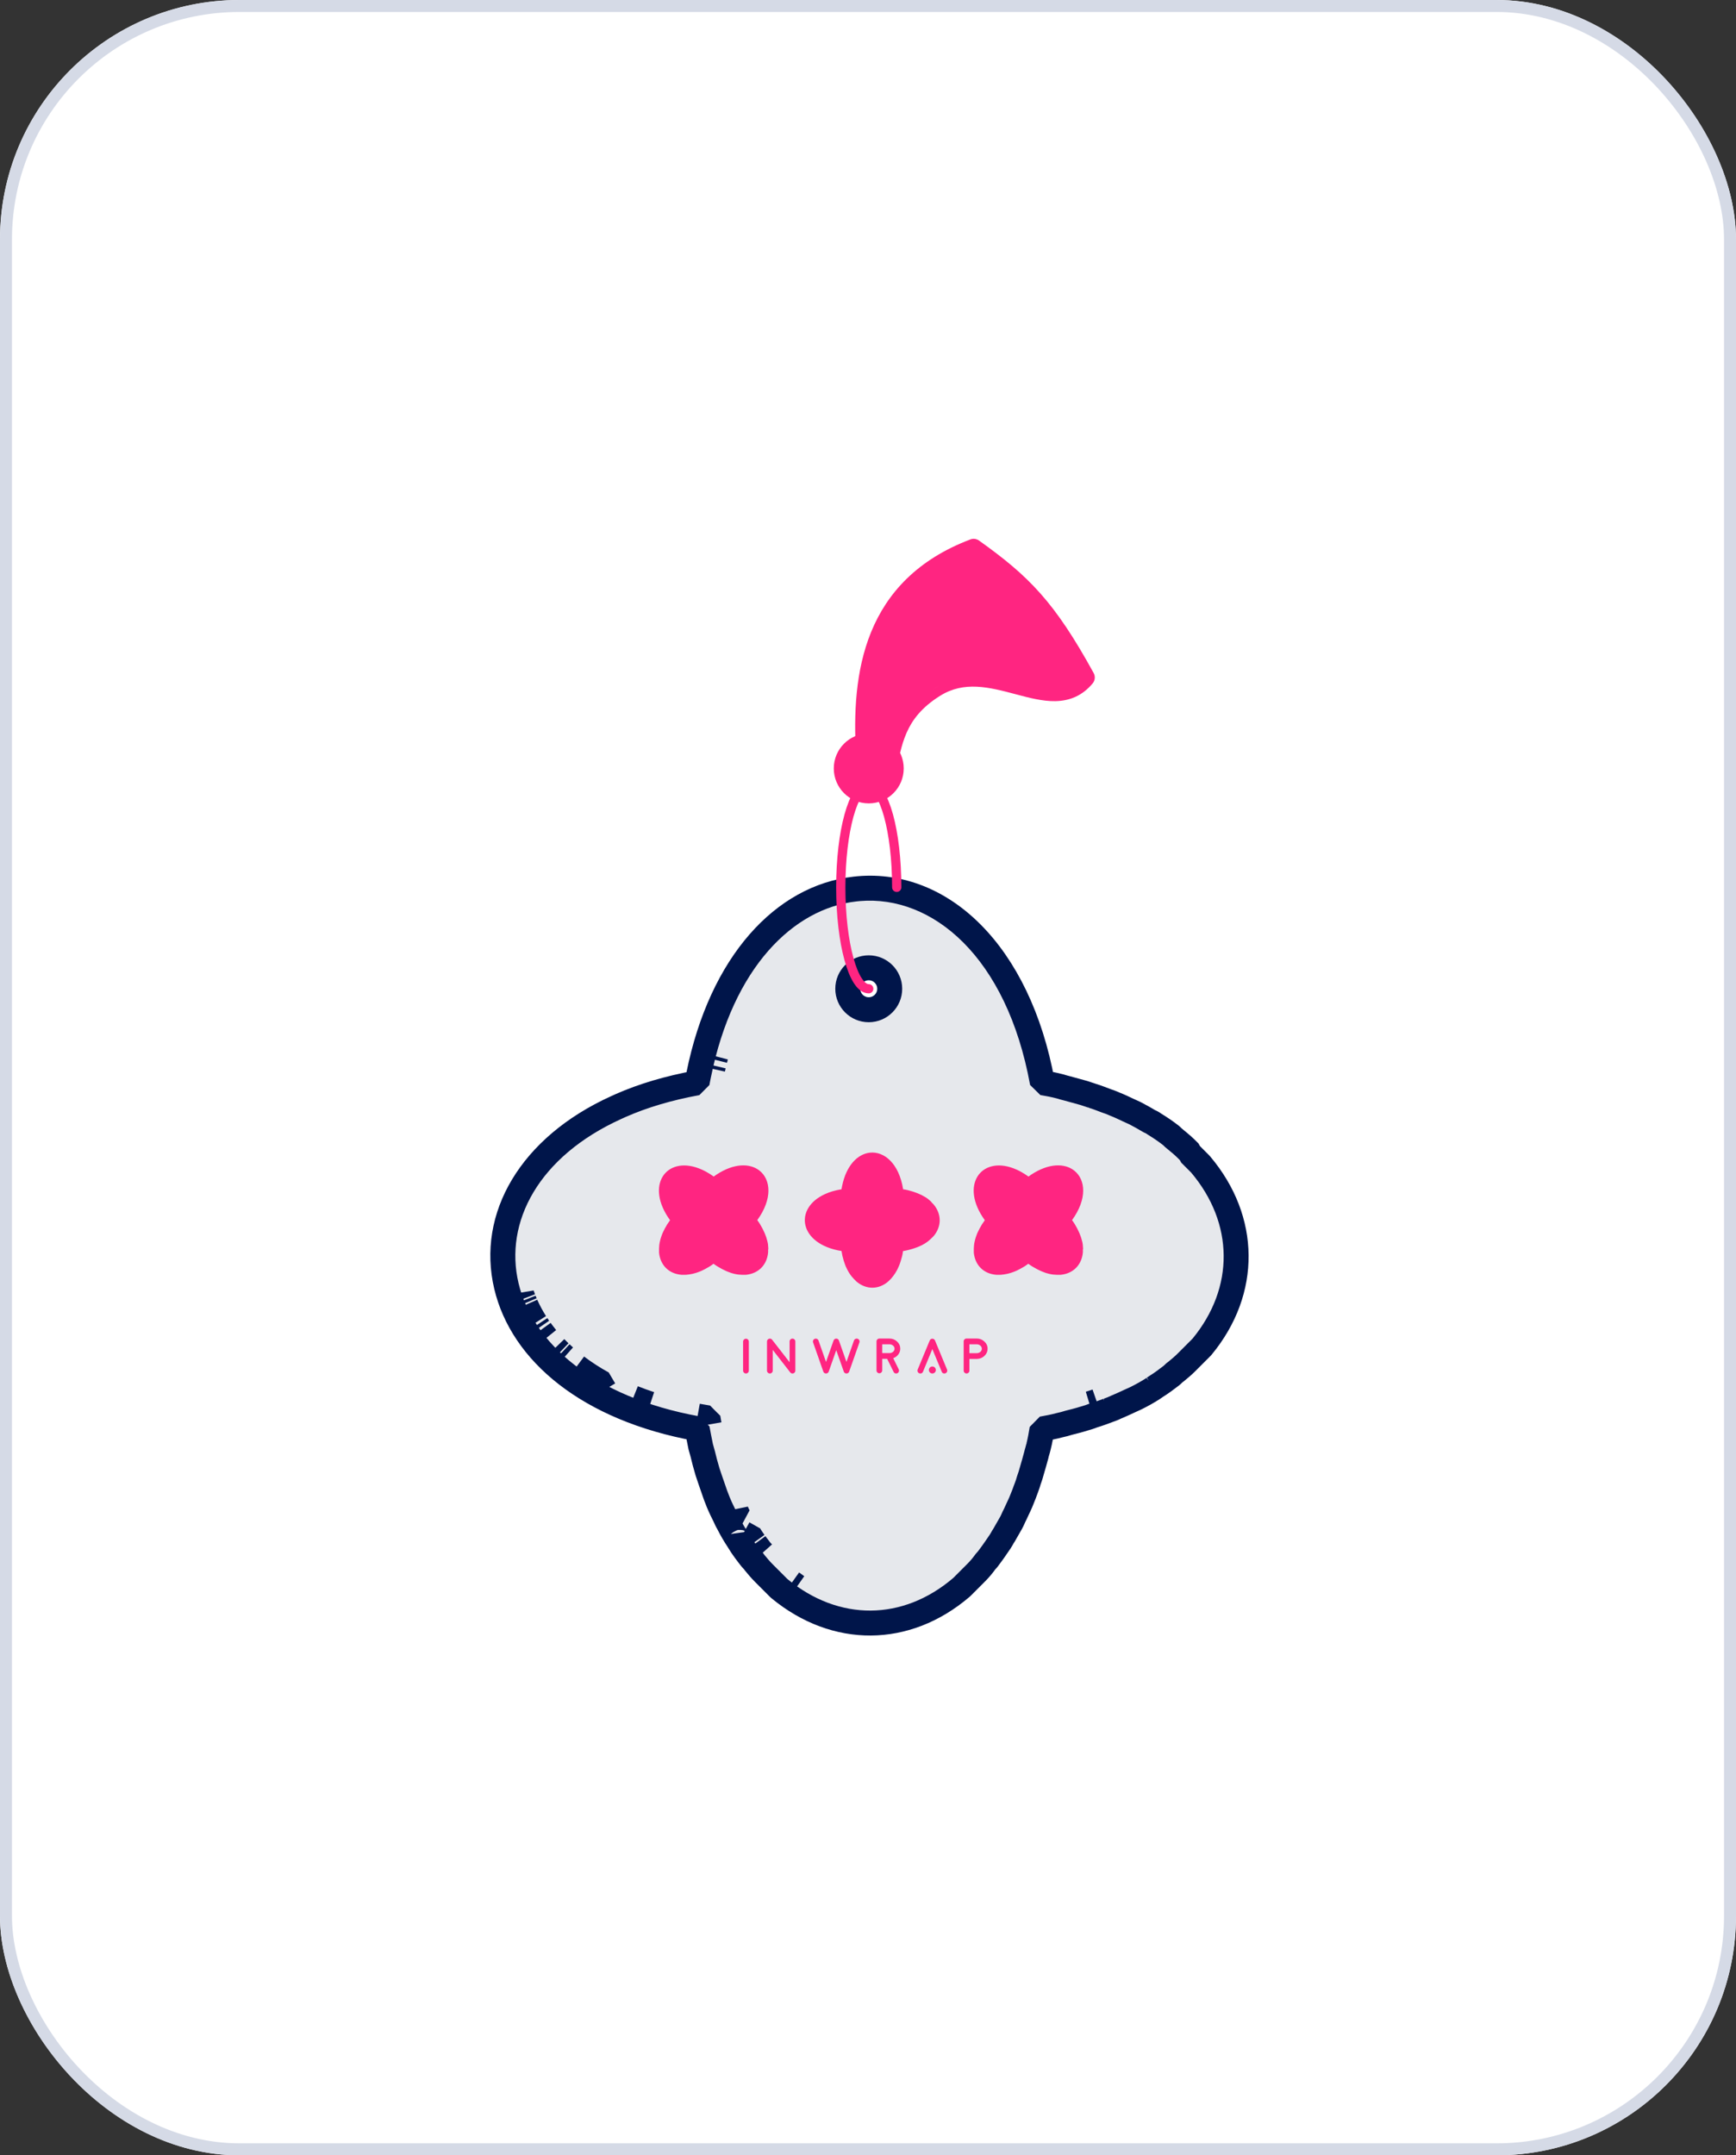 <?xml version="1.0" encoding="UTF-8"?> <svg xmlns="http://www.w3.org/2000/svg" width="145" height="180" viewBox="0 0 145 180" fill="none"><rect x="0" y="0" width="145" height="180" fill="#333333" stroke="none"/><g clip-path="url(#clip0_94_1316)"><rect width="260" height="210" rx="20" fill="white"></rect><mask id="path-4-outside-1_94_1316" maskUnits="userSpaceOnUse" x="39.999" y="72.176" width="65" height="65" fill="black"><rect fill="white" x="39.999" y="72.176" width="65" height="65"></rect><path d="M71.749 74.214C78.541 73.647 85.062 79.424 87.064 90.425C87.553 90.506 88.053 90.603 88.536 90.728L88.604 90.748C88.689 90.776 88.77 90.8 88.853 90.823L89.12 90.893L89.132 90.895L89.838 91.09C90.071 91.155 90.293 91.218 90.507 91.274L90.572 91.294C90.679 91.329 90.786 91.366 90.892 91.401C90.999 91.437 91.106 91.471 91.213 91.507L91.212 91.508C91.642 91.637 92.086 91.816 92.412 91.939C92.595 91.999 92.847 92.085 93.091 92.2C93.507 92.36 93.931 92.569 94.24 92.713C94.331 92.753 94.424 92.796 94.501 92.832L94.731 92.936L94.809 92.974C95.185 93.172 95.594 93.392 95.99 93.635C95.994 93.636 95.999 93.638 96.005 93.641C96.027 93.65 96.071 93.67 96.115 93.69C96.16 93.712 96.225 93.744 96.294 93.786C96.329 93.808 96.371 93.837 96.418 93.873C96.902 94.167 97.365 94.484 97.805 94.826L97.903 94.912L98.012 95.022C98.279 95.25 98.737 95.604 99.064 95.932L99.374 96.24L99.402 96.364L100.226 97.189L100.286 97.253C104.187 101.878 104.243 107.798 100.413 112.457L100.344 112.532L99.088 113.789C98.81 114.067 98.506 114.315 98.236 114.54L98.147 114.606C98.101 114.637 98.072 114.663 97.95 114.784L97.846 114.876C97.476 115.159 97.025 115.507 96.522 115.816C96.498 115.835 96.477 115.852 96.459 115.864C96.415 115.894 96.374 115.918 96.363 115.925C96.365 115.923 96.368 115.921 96.371 115.919C96.385 115.91 96.409 115.888 96.441 115.859H96.44L96.309 115.965C95.866 116.251 95.405 116.507 94.906 116.757L94.85 116.783C94.785 116.811 94.712 116.846 94.62 116.889C94.543 116.924 94.45 116.967 94.359 117.007L93.807 117.262C93.629 117.342 93.443 117.423 93.246 117.505C93.02 117.616 92.761 117.718 92.528 117.797H92.529C92.165 117.933 91.764 118.083 91.334 118.212C91.079 118.312 90.842 118.391 90.565 118.467H90.564C90.116 118.612 89.646 118.722 89.264 118.822C89.033 118.897 88.764 118.97 88.508 119.022C88.019 119.157 87.509 119.249 87.035 119.334C86.956 119.822 86.871 120.307 86.749 120.797H86.748C86.714 120.953 86.67 121.1 86.64 121.199C86.602 121.326 86.581 121.398 86.569 121.46L86.555 121.52C86.433 121.987 86.31 122.405 86.192 122.807H86.191C86.128 123.038 86.047 123.327 85.94 123.606C85.881 123.824 85.812 124.025 85.749 124.193C85.671 124.4 85.615 124.539 85.564 124.691L85.544 124.748C85.496 124.867 85.448 124.986 85.401 125.104C85.354 125.223 85.306 125.341 85.258 125.459L85.249 125.482C85.167 125.673 85.08 125.854 85.005 126.011C84.926 126.174 84.859 126.315 84.799 126.456L84.752 126.551C84.718 126.611 84.688 126.676 84.638 126.788C84.594 126.889 84.529 127.038 84.444 127.191L84.437 127.202C84.343 127.368 84.248 127.534 84.153 127.699L83.868 128.198L83.811 128.286C83.788 128.318 83.765 128.358 83.723 128.433C83.69 128.493 83.623 128.618 83.546 128.733L83.54 128.743C83.244 129.175 82.939 129.63 82.612 130.059C82.51 130.21 82.397 130.331 82.318 130.412C82.084 130.742 81.826 131.05 81.543 131.334L80.357 132.52L80.297 132.575C75.689 136.51 69.79 136.532 65.112 132.682L65.038 132.614L63.805 131.382C63.504 131.081 63.258 130.778 63.03 130.505L62.936 130.375C62.934 130.372 62.93 130.369 62.926 130.365C62.903 130.339 62.873 130.307 62.809 130.243L62.723 130.146C62.397 129.727 62.026 129.251 61.704 128.715L61.695 128.682L61.659 128.639C61.357 128.185 61.081 127.709 60.83 127.21C60.711 127.017 60.624 126.819 60.567 126.686C60.382 126.315 60.179 125.907 59.999 125.47L59.972 125.402C59.95 125.335 59.922 125.266 59.879 125.161C59.839 125.065 59.785 124.932 59.736 124.786C59.668 124.583 59.6 124.389 59.529 124.187C59.458 123.986 59.384 123.776 59.309 123.553C59.274 123.446 59.237 123.34 59.202 123.233C59.166 123.127 59.131 123.02 59.095 122.913L59.087 122.883C58.939 122.39 58.814 121.923 58.693 121.414C58.675 121.344 58.653 121.264 58.622 121.159C58.593 121.063 58.557 120.941 58.527 120.821L58.517 120.772C58.422 120.296 58.324 119.809 58.233 119.312C49.098 117.653 43.603 112.903 42.297 107.403C40.944 101.7 44.224 95.779 51.473 92.495L51.843 92.328C53.709 91.503 55.845 90.87 58.227 90.434C58.245 90.334 58.263 90.232 58.283 90.131L58.355 89.779C60.257 80.349 65.512 74.91 71.418 74.247L71.749 74.214ZM66.577 132.489C66.441 132.394 66.306 132.295 66.172 132.193L66.167 132.189C66.302 132.293 66.439 132.393 66.577 132.489ZM63.545 129.507C63.604 129.566 63.658 129.619 63.706 129.673C63.658 129.619 63.605 129.566 63.546 129.507C63.392 129.31 63.24 129.112 63.092 128.91C63.24 129.112 63.391 129.31 63.545 129.507ZM61.722 128.716C61.764 128.774 61.806 128.813 61.79 128.797L61.721 128.713L61.722 128.716ZM62.818 128.526C62.88 128.618 62.944 128.708 63.008 128.797C62.865 128.597 62.726 128.393 62.597 128.179H62.596L62.818 128.526ZM61.555 128.179C61.555 128.339 61.595 128.466 61.629 128.546C61.642 128.577 61.657 128.605 61.671 128.63C61.678 128.643 61.684 128.655 61.69 128.666L61.555 128.179ZM61.507 126.235C61.578 126.401 61.648 126.567 61.743 126.709H61.744C61.649 126.567 61.578 126.4 61.507 126.234V126.235ZM59.135 118.411C59.165 118.595 59.196 118.777 59.228 118.958L59.135 118.41C58.843 118.363 58.555 118.314 58.271 118.262L59.135 118.411ZM52.891 116.738C53.348 116.92 53.821 117.092 54.309 117.254C53.821 117.092 53.348 116.92 52.891 116.738ZM91.299 117.132C91.201 117.164 91.102 117.195 91.002 117.225L91.3 117.132C91.398 117.1 91.495 117.066 91.591 117.032L91.299 117.132ZM48.679 114.501C49.025 114.742 49.386 114.977 49.763 115.203C49.952 115.316 50.145 115.427 50.342 115.536V115.535C49.555 115.099 48.832 114.63 48.172 114.133L48.679 114.501ZM46.859 113.026C46.96 113.121 47.063 113.216 47.169 113.31C47.063 113.216 46.96 113.121 46.859 113.026ZM46.385 112.562C46.508 112.689 46.635 112.814 46.764 112.937C46.635 112.814 46.508 112.689 46.385 112.562ZM45.149 111.091C45.303 111.304 45.463 111.516 45.634 111.724L45.295 111.292C45.245 111.226 45.197 111.158 45.149 111.091ZM44.979 110.855C44.989 110.869 44.999 110.883 45.008 110.896C44.953 110.817 44.9 110.736 44.847 110.655C44.891 110.722 44.934 110.789 44.979 110.855ZM43.921 108.967C44.136 109.456 44.392 109.939 44.687 110.411C44.7 110.431 44.714 110.451 44.726 110.471C44.414 109.979 44.146 109.477 43.921 108.967ZM43.765 108.596C43.797 108.675 43.829 108.754 43.863 108.833C43.829 108.754 43.797 108.675 43.765 108.596ZM43.586 108.111C43.626 108.229 43.669 108.347 43.714 108.464C43.669 108.346 43.626 108.229 43.586 108.11V108.111ZM59.554 89.156C59.546 89.193 59.538 89.229 59.53 89.266C59.551 89.172 59.574 89.078 59.595 88.985C59.582 89.042 59.568 89.099 59.554 89.156ZM59.786 88.217C59.761 88.312 59.737 88.408 59.713 88.504C59.737 88.408 59.761 88.312 59.786 88.217ZM72.562 80.824C71.594 80.824 70.809 81.608 70.809 82.576C70.809 83.544 71.594 84.329 72.562 84.329C73.53 84.329 74.314 83.544 74.314 82.576C74.314 81.608 73.53 80.824 72.562 80.824Z"></path></mask><path d="M71.749 74.214C78.541 73.647 85.062 79.424 87.064 90.425C87.553 90.506 88.053 90.603 88.536 90.728L88.604 90.748C88.689 90.776 88.77 90.8 88.853 90.823L89.12 90.893L89.132 90.895L89.838 91.09C90.071 91.155 90.293 91.218 90.507 91.274L90.572 91.294C90.679 91.329 90.786 91.366 90.892 91.401C90.999 91.437 91.106 91.471 91.213 91.507L91.212 91.508C91.642 91.637 92.086 91.816 92.412 91.939C92.595 91.999 92.847 92.085 93.091 92.2C93.507 92.36 93.931 92.569 94.24 92.713C94.331 92.753 94.424 92.796 94.501 92.832L94.731 92.936L94.809 92.974C95.185 93.172 95.594 93.392 95.99 93.635C95.994 93.636 95.999 93.638 96.005 93.641C96.027 93.65 96.071 93.67 96.115 93.69C96.16 93.712 96.225 93.744 96.294 93.786C96.329 93.808 96.371 93.837 96.418 93.873C96.902 94.167 97.365 94.484 97.805 94.826L97.903 94.912L98.012 95.022C98.279 95.25 98.737 95.604 99.064 95.932L99.374 96.24L99.402 96.364L100.226 97.189L100.286 97.253C104.187 101.878 104.243 107.798 100.413 112.457L100.344 112.532L99.088 113.789C98.81 114.067 98.506 114.315 98.236 114.54L98.147 114.606C98.101 114.637 98.072 114.663 97.95 114.784L97.846 114.876C97.476 115.159 97.025 115.507 96.522 115.816C96.498 115.835 96.477 115.852 96.459 115.864C96.415 115.894 96.374 115.918 96.363 115.925C96.365 115.923 96.368 115.921 96.371 115.919C96.385 115.91 96.409 115.888 96.441 115.859H96.44L96.309 115.965C95.866 116.251 95.405 116.507 94.906 116.757L94.85 116.783C94.785 116.811 94.712 116.846 94.62 116.889C94.543 116.924 94.45 116.967 94.359 117.007L93.807 117.262C93.629 117.342 93.443 117.423 93.246 117.505C93.02 117.616 92.761 117.718 92.528 117.797H92.529C92.165 117.933 91.764 118.083 91.334 118.212C91.079 118.312 90.842 118.391 90.565 118.467H90.564C90.116 118.612 89.646 118.722 89.264 118.822C89.033 118.897 88.764 118.97 88.508 119.022C88.019 119.157 87.509 119.249 87.035 119.334C86.956 119.822 86.871 120.307 86.749 120.797H86.748C86.714 120.953 86.67 121.1 86.64 121.199C86.602 121.326 86.581 121.398 86.569 121.46L86.555 121.52C86.433 121.987 86.31 122.405 86.192 122.807H86.191C86.128 123.038 86.047 123.327 85.94 123.606C85.881 123.824 85.812 124.025 85.749 124.193C85.671 124.4 85.615 124.539 85.564 124.691L85.544 124.748C85.496 124.867 85.448 124.986 85.401 125.104C85.354 125.223 85.306 125.341 85.258 125.459L85.249 125.482C85.167 125.673 85.08 125.854 85.005 126.011C84.926 126.174 84.859 126.315 84.799 126.456L84.752 126.551C84.718 126.611 84.688 126.676 84.638 126.788C84.594 126.889 84.529 127.038 84.444 127.191L84.437 127.202C84.343 127.368 84.248 127.534 84.153 127.699L83.868 128.198L83.811 128.286C83.788 128.318 83.765 128.358 83.723 128.433C83.69 128.493 83.623 128.618 83.546 128.733L83.54 128.743C83.244 129.175 82.939 129.63 82.612 130.059C82.51 130.21 82.397 130.331 82.318 130.412C82.084 130.742 81.826 131.05 81.543 131.334L80.357 132.52L80.297 132.575C75.689 136.51 69.79 136.532 65.112 132.682L65.038 132.614L63.805 131.382C63.504 131.081 63.258 130.778 63.03 130.505L62.936 130.375C62.934 130.372 62.93 130.369 62.926 130.365C62.903 130.339 62.873 130.307 62.809 130.243L62.723 130.146C62.397 129.727 62.026 129.251 61.704 128.715L61.695 128.682L61.659 128.639C61.357 128.185 61.081 127.709 60.83 127.21C60.711 127.017 60.624 126.819 60.567 126.686C60.382 126.315 60.179 125.907 59.999 125.47L59.972 125.402C59.95 125.335 59.922 125.266 59.879 125.161C59.839 125.065 59.785 124.932 59.736 124.786C59.668 124.583 59.6 124.389 59.529 124.187C59.458 123.986 59.384 123.776 59.309 123.553C59.274 123.446 59.237 123.34 59.202 123.233C59.166 123.127 59.131 123.02 59.095 122.913L59.087 122.883C58.939 122.39 58.814 121.923 58.693 121.414C58.675 121.344 58.653 121.264 58.622 121.159C58.593 121.063 58.557 120.941 58.527 120.821L58.517 120.772C58.422 120.296 58.324 119.809 58.233 119.312C49.098 117.653 43.603 112.903 42.297 107.403C40.944 101.7 44.224 95.779 51.473 92.495L51.843 92.328C53.709 91.503 55.845 90.87 58.227 90.434C58.245 90.334 58.263 90.232 58.283 90.131L58.355 89.779C60.257 80.349 65.512 74.91 71.418 74.247L71.749 74.214ZM66.577 132.489C66.441 132.394 66.306 132.295 66.172 132.193L66.167 132.189C66.302 132.293 66.439 132.393 66.577 132.489ZM63.545 129.507C63.604 129.566 63.658 129.619 63.706 129.673C63.658 129.619 63.605 129.566 63.546 129.507C63.392 129.31 63.24 129.112 63.092 128.91C63.24 129.112 63.391 129.31 63.545 129.507ZM61.722 128.716C61.764 128.774 61.806 128.813 61.79 128.797L61.721 128.713L61.722 128.716ZM62.818 128.526C62.88 128.618 62.944 128.708 63.008 128.797C62.865 128.597 62.726 128.393 62.597 128.179H62.596L62.818 128.526ZM61.555 128.179C61.555 128.339 61.595 128.466 61.629 128.546C61.642 128.577 61.657 128.605 61.671 128.63C61.678 128.643 61.684 128.655 61.69 128.666L61.555 128.179ZM61.507 126.235C61.578 126.401 61.648 126.567 61.743 126.709H61.744C61.649 126.567 61.578 126.4 61.507 126.234V126.235ZM59.135 118.411C59.165 118.595 59.196 118.777 59.228 118.958L59.135 118.41C58.843 118.363 58.555 118.314 58.271 118.262L59.135 118.411ZM52.891 116.738C53.348 116.92 53.821 117.092 54.309 117.254C53.821 117.092 53.348 116.92 52.891 116.738ZM91.299 117.132C91.201 117.164 91.102 117.195 91.002 117.225L91.3 117.132C91.398 117.1 91.495 117.066 91.591 117.032L91.299 117.132ZM48.679 114.501C49.025 114.742 49.386 114.977 49.763 115.203C49.952 115.316 50.145 115.427 50.342 115.536V115.535C49.555 115.099 48.832 114.63 48.172 114.133L48.679 114.501ZM46.859 113.026C46.96 113.121 47.063 113.216 47.169 113.31C47.063 113.216 46.96 113.121 46.859 113.026ZM46.385 112.562C46.508 112.689 46.635 112.814 46.764 112.937C46.635 112.814 46.508 112.689 46.385 112.562ZM45.149 111.091C45.303 111.304 45.463 111.516 45.634 111.724L45.295 111.292C45.245 111.226 45.197 111.158 45.149 111.091ZM44.979 110.855C44.989 110.869 44.999 110.883 45.008 110.896C44.953 110.817 44.9 110.736 44.847 110.655C44.891 110.722 44.934 110.789 44.979 110.855ZM43.921 108.967C44.136 109.456 44.392 109.939 44.687 110.411C44.7 110.431 44.714 110.451 44.726 110.471C44.414 109.979 44.146 109.477 43.921 108.967ZM43.765 108.596C43.797 108.675 43.829 108.754 43.863 108.833C43.829 108.754 43.797 108.675 43.765 108.596ZM43.586 108.111C43.626 108.229 43.669 108.347 43.714 108.464C43.669 108.346 43.626 108.229 43.586 108.11V108.111ZM59.554 89.156C59.546 89.193 59.538 89.229 59.53 89.266C59.551 89.172 59.574 89.078 59.595 88.985C59.582 89.042 59.568 89.099 59.554 89.156ZM59.786 88.217C59.761 88.312 59.737 88.408 59.713 88.504C59.737 88.408 59.761 88.312 59.786 88.217ZM72.562 80.824C71.594 80.824 70.809 81.608 70.809 82.576C70.809 83.544 71.594 84.329 72.562 84.329C73.53 84.329 74.314 83.544 74.314 82.576C74.314 81.608 73.53 80.824 72.562 80.824Z" fill="#E6E8EC"></path><path d="M71.749 74.214L71.662 73.176L71.645 73.177L71.749 74.214ZM87.064 90.425L86.039 90.611L86.894 91.452L87.064 90.425ZM88.536 90.728L88.822 89.727L88.797 89.72L88.536 90.728ZM88.604 90.748L88.933 89.76L88.89 89.746L88.604 90.748ZM88.853 90.823L88.579 91.828L88.591 91.831L88.853 90.823ZM89.12 90.893L88.858 91.901L88.886 91.907L89.12 90.893ZM89.132 90.895L89.409 89.891L89.367 89.881L89.132 90.895ZM89.838 91.09L90.121 90.087L90.115 90.086L89.838 91.09ZM90.507 91.274L90.81 90.278L90.773 90.267L90.507 91.274ZM90.572 91.294L90.901 90.306L90.874 90.297L90.572 91.294ZM90.892 91.401L90.563 92.389L90.563 92.389L90.892 91.401ZM91.213 91.507L91.949 92.243L91.542 90.519L91.213 91.507ZM91.212 91.508L90.475 90.771L90.912 92.505L91.212 91.508ZM92.412 91.939L92.044 92.913L92.083 92.927L92.412 91.939ZM93.091 92.2L92.644 93.141L92.718 93.173L93.091 92.2ZM94.24 92.713L93.799 93.657L93.824 93.668L94.24 92.713ZM94.501 92.832L94.06 93.776L94.071 93.781L94.501 92.832ZM94.731 92.936L95.178 91.996L95.161 91.988L94.731 92.936ZM94.809 92.974L95.297 92.053L95.256 92.033L94.809 92.974ZM95.99 93.635L95.445 94.522L95.567 94.587L95.99 93.635ZM96.005 93.641L95.585 94.594L95.585 94.594L96.005 93.641ZM96.115 93.69L96.561 92.749L96.561 92.749L96.115 93.69ZM96.294 93.786L96.838 92.898L96.837 92.898L96.294 93.786ZM96.418 93.873L95.786 94.701L95.877 94.763L96.418 93.873ZM97.805 94.826L98.493 94.044L98.445 94.004L97.805 94.826ZM97.903 94.912L98.639 94.176L98.591 94.13L97.903 94.912ZM98.012 95.022L97.276 95.758L97.334 95.812L98.012 95.022ZM99.064 95.932L98.328 96.668L98.329 96.669L99.064 95.932ZM99.374 96.24L100.389 96.008L100.109 95.503L99.374 96.24ZM99.402 96.364L98.387 96.596L98.665 97.101L99.402 96.364ZM100.226 97.189L100.991 96.481L100.963 96.452L100.226 97.189ZM100.286 97.253L101.082 96.581L101.051 96.546L100.286 97.253ZM100.413 112.457L101.183 113.158L101.217 113.118L100.413 112.457ZM100.344 112.532L101.081 113.268L101.115 113.233L100.344 112.532ZM99.088 113.789L99.825 114.526L99.825 114.525L99.088 113.789ZM98.236 114.54L98.859 115.374L98.903 115.34L98.236 114.54ZM98.147 114.606L98.725 115.473L98.771 115.441L98.147 114.606ZM97.95 114.784L98.641 115.563L98.686 115.521L97.95 114.784ZM97.846 114.876L98.479 115.703L98.537 115.655L97.846 114.876ZM96.522 115.816L95.976 114.929L95.886 114.992L96.522 115.816ZM96.459 115.864L97.047 116.724L97.047 116.723L96.459 115.864ZM96.363 115.925L95.791 115.054L96.898 116.819L96.363 115.925ZM96.371 115.919L96.959 116.779L96.959 116.779L96.371 115.919ZM96.441 115.859L97.131 116.639L96.441 114.818V115.859ZM96.44 115.859V114.818L95.787 115.048L96.44 115.859ZM96.309 115.965L96.875 116.839L96.963 116.776L96.309 115.965ZM94.906 116.757L95.352 117.698L95.372 117.688L94.906 116.757ZM94.85 116.783L95.261 117.741L95.296 117.724L94.85 116.783ZM94.62 116.889L94.179 115.945L94.179 115.945L94.62 116.889ZM94.359 117.007L93.943 116.052L93.922 116.061L94.359 117.007ZM93.807 117.262L94.236 118.211L94.244 118.207L93.807 117.262ZM93.246 117.505L92.846 116.543L92.786 116.57L93.246 117.505ZM92.528 117.797L92.193 116.811L92.528 118.838V117.797ZM92.529 117.797L92.895 118.772L92.529 116.755V117.797ZM91.334 118.212L91.036 117.214L90.954 117.242L91.334 118.212ZM90.565 118.467V119.508L90.839 119.472L90.565 118.467ZM90.564 118.467V117.425L90.242 117.476L90.564 118.467ZM89.264 118.822L89 117.815L88.944 117.831L89.264 118.822ZM88.508 119.022L88.299 118.002L88.233 118.018L88.508 119.022ZM87.035 119.334L86.852 118.309L86.007 119.168L87.035 119.334ZM86.749 120.797V121.838L87.759 121.049L86.749 120.797ZM86.748 120.797V119.755L85.73 120.575L86.748 120.797ZM86.64 121.199L87.638 121.498L87.638 121.498L86.64 121.199ZM86.569 121.46L87.585 121.689L87.59 121.664L86.569 121.46ZM86.555 121.52L87.563 121.786L87.571 121.75L86.555 121.52ZM86.192 122.807V123.848L87.191 123.101L86.192 122.807ZM86.191 122.807V121.765L85.186 122.533L86.191 122.807ZM85.94 123.606L84.968 123.232L84.935 123.333L85.94 123.606ZM85.749 124.193L86.723 124.561L86.723 124.561L85.749 124.193ZM85.564 124.691L86.543 125.046L86.552 125.021L85.564 124.691ZM85.544 124.748L86.511 125.135L86.523 125.103L85.544 124.748ZM85.401 125.104L86.368 125.491L86.368 125.491L85.401 125.104ZM85.258 125.459L86.22 125.86L86.225 125.846L85.258 125.459ZM85.249 125.482L86.206 125.893L86.21 125.883L85.249 125.482ZM85.005 126.011L84.066 125.559L84.066 125.559L85.005 126.011ZM84.799 126.456L85.732 126.918L85.756 126.866L84.799 126.456ZM84.752 126.551L85.662 127.056L85.685 127.013L84.752 126.551ZM84.638 126.788L83.687 126.365L83.686 126.365L84.638 126.788ZM84.444 127.191L85.323 127.751L85.355 127.697L84.444 127.191ZM84.437 127.202L83.558 126.643L83.533 126.685L84.437 127.202ZM84.153 127.699L83.249 127.182L83.249 127.182L84.153 127.699ZM83.868 128.198L84.743 128.762L84.772 128.715L83.868 128.198ZM83.811 128.286L84.659 128.892L84.687 128.85L83.811 128.286ZM83.723 128.433L82.813 127.927L82.813 127.927L83.723 128.433ZM83.546 128.733L82.679 128.156L82.652 128.197L83.546 128.733ZM83.54 128.743L84.399 129.331L84.433 129.279L83.54 128.743ZM82.612 130.059L81.784 129.427L81.75 129.474L82.612 130.059ZM82.318 130.412L81.575 129.682L81.469 129.808L82.318 130.412ZM81.543 131.334L82.279 132.07L82.279 132.07L81.543 131.334ZM80.357 132.52L81.068 133.281L81.094 133.256L80.357 132.52ZM80.297 132.575L80.974 133.367L81.009 133.336L80.297 132.575ZM65.112 132.682L64.412 133.453L64.45 133.486L65.112 132.682ZM65.038 132.614L64.301 133.351L64.338 133.385L65.038 132.614ZM63.805 131.382L63.069 132.118L63.805 131.382ZM63.03 130.505L62.185 131.114L62.23 131.172L63.03 130.505ZM62.936 130.375L63.781 129.765L63.734 129.705L62.936 130.375ZM62.926 130.365L63.705 129.673L63.705 129.673L62.926 130.365ZM62.809 130.243L62.031 130.935L62.073 130.98L62.809 130.243ZM62.723 130.146L61.901 130.786L61.945 130.838L62.723 130.146ZM61.704 128.715L60.697 128.981L60.811 129.251L61.704 128.715ZM61.695 128.682L62.702 128.415L62.492 128.011L61.695 128.682ZM61.659 128.639L60.792 129.216L60.862 129.309L61.659 128.639ZM60.83 127.21L61.76 126.742L61.718 126.665L60.83 127.21ZM60.567 126.686L61.525 126.276L61.499 126.22L60.567 126.686ZM59.999 125.47L59.029 125.849L59.036 125.866L59.999 125.47ZM59.972 125.402L58.984 125.732L59.002 125.782L59.972 125.402ZM59.879 125.161L60.842 124.765L60.842 124.765L59.879 125.161ZM59.736 124.786L58.748 125.115L58.748 125.116L59.736 124.786ZM59.529 124.187L60.511 123.84L60.511 123.84L59.529 124.187ZM59.309 123.553L60.297 123.223L60.297 123.223L59.309 123.553ZM59.202 123.233L58.214 123.563L58.214 123.563L59.202 123.233ZM59.095 122.913L58.095 123.203L58.107 123.242L59.095 122.913ZM59.087 122.883L60.087 122.592L60.084 122.584L59.087 122.883ZM58.693 121.414L59.706 121.172L59.703 121.161L58.693 121.414ZM58.622 121.159L59.621 120.865L59.621 120.865L58.622 121.159ZM58.527 120.821L57.506 121.026L57.517 121.074L58.527 120.821ZM58.517 120.772L57.496 120.977L58.517 120.772ZM58.233 119.312L59.258 119.125L58.419 118.287L58.233 119.312ZM42.297 107.403L41.284 107.644L41.284 107.644L42.297 107.403ZM51.473 92.495L51.044 91.546L51.044 91.546L51.473 92.495ZM51.843 92.328L51.421 91.375L51.413 91.379L51.843 92.328ZM58.227 90.434L58.415 91.459L59.253 90.615L58.227 90.434ZM58.283 90.131L57.263 89.921L57.26 89.933L58.283 90.131ZM58.355 89.779L59.375 89.989L59.376 89.985L58.355 89.779ZM71.418 74.247L71.314 73.211L71.301 73.212L71.418 74.247ZM66.172 132.193L66.804 131.365L66.75 131.327L66.172 132.193ZM66.167 132.189L66.744 131.323L65.535 133.018L66.167 132.189ZM63.545 129.507L62.722 130.146L62.808 130.243L63.545 129.507ZM63.706 129.673L62.928 130.366L64.484 128.981L63.706 129.673ZM63.546 129.507L62.723 130.146L62.809 130.243L63.546 129.507ZM63.092 128.91L63.93 128.292L62.252 129.527L63.092 128.91ZM61.722 128.716L60.734 129.045L60.875 129.321L61.722 128.716ZM61.79 128.797L60.982 129.454L61.053 129.533L61.79 128.797ZM61.721 128.713L62.529 128.055L60.733 129.042L61.721 128.713ZM62.818 128.526L61.94 129.086L61.954 129.108L62.818 128.526ZM63.008 128.797L62.163 129.406L63.854 128.188L63.008 128.797ZM62.597 128.179L63.49 127.643L62.597 127.137V128.179ZM62.596 128.179V127.137L61.718 128.739L62.596 128.179ZM61.555 128.179L62.559 127.901L60.514 128.179L61.555 128.179ZM61.629 128.546L60.668 128.948L60.668 128.949L61.629 128.546ZM61.671 128.63L60.757 129.13L60.757 129.13L61.671 128.63ZM61.69 128.666L60.801 129.208L62.694 128.388L61.69 128.666ZM61.507 126.235H60.465L60.549 126.646L61.507 126.235ZM61.743 126.709L60.876 127.287L61.743 127.751V126.709ZM61.744 126.709V127.751L62.611 126.131L61.744 126.709ZM61.507 126.234L62.464 125.824L60.465 126.234H61.507ZM59.135 118.411L60.164 118.245L59.313 117.385L59.135 118.411ZM59.228 118.958L58.203 119.141L60.255 118.784L59.228 118.958ZM59.135 118.41L60.162 118.236L59.3 117.382L59.135 118.41ZM58.271 118.262L58.449 117.235L58.082 119.286L58.271 118.262ZM52.891 116.738L53.276 115.771L52.506 117.706L52.891 116.738ZM54.309 117.254L53.982 118.243L54.637 116.265L54.309 117.254ZM91.299 117.132L91.624 118.121L91.636 118.118L91.299 117.132ZM91.002 117.225L90.693 116.23L91.296 118.224L91.002 117.225ZM91.3 117.132L91.609 118.127L91.626 118.121L91.3 117.132ZM91.591 117.032L91.939 118.014L91.255 116.046L91.591 117.032ZM48.679 114.501L48.067 115.344L48.083 115.355L48.679 114.501ZM49.763 115.203L49.228 116.096L49.228 116.096L49.763 115.203ZM50.342 115.536L49.837 116.447L51.383 115.536H50.342ZM50.342 115.535H51.383L50.846 114.624L50.342 115.535ZM48.172 114.133L48.785 113.29L47.545 114.964L48.172 114.133ZM46.859 113.026L47.572 112.267L46.146 113.785L46.859 113.026ZM47.169 113.31L46.477 114.088L47.861 112.531L47.169 113.31ZM46.385 112.562L47.133 111.837L45.638 113.288L46.385 112.562ZM46.764 112.937L46.045 113.69L47.484 112.185L46.764 112.937ZM45.149 111.091L45.993 110.48L44.305 111.702L45.149 111.091ZM45.634 111.724L44.83 112.385L46.453 111.079L45.634 111.724ZM45.295 111.292L44.463 111.919L44.476 111.936L45.295 111.292ZM44.979 110.855L45.837 110.265L45.837 110.265L44.979 110.855ZM45.008 110.896L44.153 111.491L45.864 110.302L45.008 110.896ZM44.847 110.655L45.717 110.081L43.978 111.229L44.847 110.655ZM43.921 108.967L44.874 108.546L42.968 109.387L43.921 108.967ZM44.687 110.411L43.804 110.964L43.804 110.964L44.687 110.411ZM44.726 110.471L43.847 111.029L45.606 109.913L44.726 110.471ZM43.765 108.596L44.733 108.211L42.797 108.98L43.765 108.596ZM43.863 108.833L42.904 109.24L44.822 108.426L43.863 108.833ZM43.586 108.111H42.544L42.6 108.448L43.586 108.111ZM43.714 108.464L42.74 108.835L44.687 108.092L43.714 108.464ZM43.586 108.11L44.571 107.774L42.544 108.11H43.586ZM59.554 89.156L58.539 88.924L58.539 88.924L59.554 89.156ZM59.53 89.266L58.514 89.037L60.546 89.495L59.53 89.266ZM59.595 88.985L60.609 89.223L58.581 88.747L59.595 88.985ZM59.786 88.217L60.793 88.481L58.779 87.952L59.786 88.217ZM59.713 88.504L58.703 88.25L60.722 88.759L59.713 88.504ZM72.562 80.824L72.562 79.783H72.562V80.824ZM70.809 82.576L69.768 82.576V82.576H70.809ZM72.562 84.329L72.562 85.371L72.562 85.371L72.562 84.329ZM74.314 82.576L75.356 82.576L75.356 82.576L74.314 82.576ZM71.749 74.214L71.835 75.252C77.86 74.749 84.085 79.871 86.039 90.611L87.064 90.425L88.089 90.238C86.039 78.976 79.222 72.545 71.662 73.176L71.749 74.214ZM87.064 90.425L86.894 91.452C87.364 91.53 87.832 91.622 88.275 91.737L88.536 90.728L88.797 89.72C88.275 89.585 87.741 89.481 87.235 89.397L87.064 90.425ZM88.536 90.728L88.25 91.73L88.318 91.749L88.604 90.748L88.89 89.746L88.822 89.727L88.536 90.728ZM88.604 90.748L88.275 91.736C88.38 91.771 88.479 91.801 88.579 91.828L88.853 90.823L89.127 89.818C89.061 89.8 88.998 89.781 88.933 89.76L88.604 90.748ZM88.853 90.823L88.591 91.831L88.858 91.901L89.12 90.893L89.382 89.885L89.115 89.815L88.853 90.823ZM89.12 90.893L88.886 91.907L88.898 91.91L89.132 90.895L89.367 89.881L89.354 89.878L89.12 90.893ZM89.132 90.895L88.856 91.9L89.562 92.094L89.838 91.09L90.115 90.086L89.409 89.891L89.132 90.895ZM89.838 91.09L89.556 92.092C89.787 92.157 90.017 92.222 90.242 92.282L90.507 91.274L90.773 90.267C90.568 90.213 90.355 90.153 90.121 90.087L89.838 91.09ZM90.507 91.274L90.205 92.271L90.27 92.291L90.572 91.294L90.874 90.297L90.81 90.278L90.507 91.274ZM90.572 91.294L90.243 92.282C90.294 92.299 90.346 92.317 90.4 92.335C90.453 92.353 90.508 92.371 90.563 92.389L90.892 91.401L91.222 90.413C91.17 90.396 91.118 90.379 91.064 90.36C91.011 90.343 90.956 90.324 90.901 90.306L90.572 91.294ZM90.892 91.401L90.563 92.389C90.619 92.408 90.675 92.427 90.728 92.444C90.782 92.462 90.833 92.478 90.883 92.495L91.213 91.507L91.542 90.519C91.486 90.5 91.429 90.481 91.376 90.464C91.323 90.447 91.272 90.43 91.222 90.413L90.892 91.401ZM91.213 91.507L90.476 90.77L90.475 90.771L91.212 91.508L91.948 92.244L91.949 92.243L91.213 91.507ZM91.212 91.508L90.912 92.505C91.297 92.621 91.688 92.779 92.044 92.913L92.412 91.939L92.779 90.964C92.484 90.853 91.987 90.653 91.511 90.51L91.212 91.508ZM92.412 91.939L92.083 92.927C92.266 92.988 92.464 93.056 92.644 93.141L93.091 92.2L93.537 91.259C93.23 91.114 92.923 91.011 92.741 90.95L92.412 91.939ZM93.091 92.2L92.718 93.173C93.089 93.315 93.461 93.499 93.799 93.657L94.24 92.713L94.68 91.769C94.4 91.638 93.925 91.404 93.463 91.227L93.091 92.2ZM94.24 92.713L93.824 93.668C93.9 93.701 93.979 93.738 94.06 93.776L94.501 92.832L94.941 91.888C94.868 91.854 94.762 91.804 94.656 91.758L94.24 92.713ZM94.501 92.832L94.071 93.781L94.301 93.885L94.731 92.936L95.161 91.988L94.931 91.883L94.501 92.832ZM94.731 92.936L94.284 93.877L94.362 93.914L94.809 92.974L95.256 92.033L95.178 91.996L94.731 92.936ZM94.809 92.974L94.322 93.894C94.698 94.093 95.08 94.298 95.445 94.522L95.99 93.635L96.535 92.747C96.108 92.485 95.672 92.252 95.297 92.053L94.809 92.974ZM95.99 93.635L95.567 94.587C95.578 94.592 95.588 94.596 95.595 94.599C95.602 94.602 95.608 94.604 95.613 94.606C95.617 94.607 95.621 94.609 95.622 94.609C95.623 94.61 95.624 94.61 95.625 94.61C95.625 94.61 95.625 94.611 95.625 94.611C95.626 94.611 95.626 94.611 95.626 94.611C95.626 94.611 95.622 94.609 95.616 94.607C95.609 94.604 95.599 94.6 95.585 94.594L96.005 93.641L96.424 92.687C96.408 92.68 96.394 92.675 96.385 92.671C96.377 92.668 96.369 92.665 96.368 92.664C96.366 92.663 96.367 92.664 96.367 92.664C96.368 92.664 96.37 92.665 96.373 92.666C96.377 92.668 96.382 92.67 96.388 92.672C96.394 92.675 96.403 92.678 96.413 92.683L95.99 93.635ZM96.005 93.641L95.585 94.594C95.612 94.606 95.641 94.619 95.669 94.632L96.115 93.69L96.561 92.749C96.501 92.721 96.441 92.695 96.424 92.687L96.005 93.641ZM96.115 93.69L95.669 94.632C95.697 94.645 95.725 94.659 95.75 94.675L96.294 93.786L96.837 92.898C96.724 92.829 96.623 92.779 96.561 92.749L96.115 93.69ZM96.294 93.786L95.75 94.674C95.744 94.671 95.745 94.671 95.753 94.677C95.76 94.682 95.771 94.69 95.786 94.701L96.418 93.873L97.05 93.045C96.988 92.998 96.915 92.945 96.838 92.898L96.294 93.786ZM96.418 93.873L95.877 94.763C96.33 95.038 96.76 95.332 97.166 95.648L97.805 94.826L98.445 94.004C97.971 93.635 97.475 93.296 96.958 92.983L96.418 93.873ZM97.805 94.826L97.117 95.608L97.215 95.694L97.903 94.912L98.591 94.13L98.493 94.044L97.805 94.826ZM97.903 94.912L97.166 95.649L97.276 95.758L98.012 95.022L98.749 94.285L98.639 94.176L97.903 94.912ZM98.012 95.022L97.334 95.812C97.668 96.098 98.036 96.377 98.328 96.668L99.064 95.932L99.801 95.195C99.438 94.832 98.89 94.402 98.691 94.231L98.012 95.022ZM99.064 95.932L98.329 96.669L98.638 96.978L99.374 96.24L100.109 95.503L99.799 95.194L99.064 95.932ZM99.374 96.24L98.358 96.472L98.387 96.596L99.402 96.364L100.417 96.132L100.389 96.008L99.374 96.24ZM99.402 96.364L98.665 97.101L99.49 97.925L100.226 97.189L100.963 96.452L100.139 95.628L99.402 96.364ZM100.226 97.189L99.461 97.895L99.521 97.96L100.286 97.253L101.051 96.546L100.991 96.481L100.226 97.189ZM100.286 97.253L99.49 97.924C103.07 102.169 103.117 107.528 99.608 111.796L100.413 112.457L101.217 113.118C105.37 108.068 105.305 101.587 101.082 96.581L100.286 97.253ZM100.413 112.457L99.642 111.756L99.574 111.832L100.344 112.532L101.115 113.233L101.183 113.158L100.413 112.457ZM100.344 112.532L99.608 111.796L98.352 113.053L99.088 113.789L99.825 114.525L101.081 113.268L100.344 112.532ZM99.088 113.789L98.352 113.053C98.115 113.29 97.854 113.503 97.569 113.74L98.236 114.54L98.903 115.34C99.158 115.127 99.506 114.845 99.825 114.526L99.088 113.789ZM98.236 114.54L97.612 113.706L97.524 113.772L98.147 114.606L98.771 115.441L98.859 115.374L98.236 114.54ZM98.147 114.606L97.569 113.74C97.427 113.835 97.332 113.93 97.213 114.048L97.95 114.784L98.686 115.521C98.715 115.492 98.735 115.472 98.75 115.457C98.758 115.45 98.763 115.445 98.766 115.442C98.77 115.438 98.772 115.437 98.772 115.437C98.771 115.438 98.763 115.445 98.75 115.455C98.737 115.465 98.727 115.472 98.725 115.473L98.147 114.606ZM97.95 114.784L97.259 114.005L97.155 114.097L97.846 114.876L98.537 115.655L98.641 115.563L97.95 114.784ZM97.846 114.876L97.214 114.049C96.836 114.338 96.427 114.652 95.976 114.929L96.522 115.816L97.068 116.703C97.623 116.362 98.116 115.981 98.479 115.703L97.846 114.876ZM96.522 115.816L95.886 114.992C95.879 114.997 95.871 115.003 95.867 115.007C95.861 115.011 95.858 115.013 95.856 115.015C95.854 115.016 95.854 115.016 95.856 115.015C95.858 115.013 95.863 115.01 95.87 115.005L96.459 115.864L97.047 116.723C97.098 116.689 97.155 116.644 97.159 116.641L96.522 115.816ZM96.459 115.864L95.871 115.005C95.866 115.008 95.859 115.012 95.85 115.018C95.842 115.023 95.838 115.025 95.828 115.031L96.363 115.925L96.898 116.819C96.894 116.821 96.907 116.813 96.913 116.809C96.922 116.804 96.934 116.797 96.947 116.789C96.973 116.773 97.008 116.75 97.047 116.724L96.459 115.864ZM96.363 115.925L96.935 116.795C96.961 116.778 96.982 116.763 96.993 116.754C96.999 116.749 97.004 116.746 97.007 116.743C97.01 116.741 97.013 116.739 97.013 116.739C97.014 116.738 97.012 116.739 97.01 116.741C97.008 116.742 97.005 116.745 97.001 116.748C96.992 116.755 96.977 116.766 96.959 116.779L96.371 115.919L95.783 115.059C95.763 115.073 95.747 115.085 95.737 115.092C95.732 115.096 95.728 115.1 95.725 115.102C95.724 115.103 95.722 115.104 95.722 115.104C95.721 115.104 95.721 115.105 95.721 115.105C95.721 115.105 95.721 115.105 95.721 115.105C95.721 115.105 95.721 115.105 95.721 115.105C95.721 115.105 95.721 115.105 95.721 115.105C95.72 115.105 95.722 115.104 95.724 115.102C95.727 115.1 95.731 115.097 95.736 115.093C95.742 115.089 95.749 115.083 95.758 115.077C95.767 115.071 95.778 115.063 95.791 115.054L96.363 115.925ZM96.371 115.919L96.959 116.779C97.018 116.738 97.066 116.696 97.077 116.687C97.097 116.67 97.118 116.651 97.131 116.639L96.441 115.859L95.751 115.079C95.742 115.087 95.736 115.093 95.73 115.098C95.725 115.103 95.722 115.105 95.721 115.106C95.719 115.107 95.723 115.104 95.73 115.098C95.734 115.095 95.74 115.09 95.748 115.084C95.755 115.079 95.767 115.07 95.783 115.059L96.371 115.919ZM96.441 115.859V114.818H96.44V115.859V116.901H96.441V115.859ZM96.44 115.859L95.787 115.048L95.656 115.154L96.309 115.965L96.963 116.776L97.094 116.67L96.44 115.859ZM96.309 115.965L95.743 115.09C95.34 115.351 94.914 115.588 94.44 115.825L94.906 116.757L95.372 117.688C95.895 117.427 96.392 117.152 96.875 116.839L96.309 115.965ZM94.906 116.757L94.46 115.816L94.404 115.842L94.85 116.783L95.296 117.724L95.352 117.698L94.906 116.757ZM94.85 116.783L94.44 115.826C94.356 115.862 94.262 115.906 94.179 115.945L94.62 116.889L95.06 117.832C95.162 117.785 95.215 117.76 95.261 117.741L94.85 116.783ZM94.62 116.889L94.179 115.945C94.107 115.979 94.023 116.017 93.943 116.052L94.359 117.007L94.775 117.961C94.878 117.917 94.979 117.87 95.06 117.832L94.62 116.889ZM94.359 117.007L93.922 116.061L93.371 116.316L93.807 117.262L94.244 118.207L94.796 117.952L94.359 117.007ZM93.807 117.262L93.379 116.312C93.21 116.388 93.034 116.465 92.846 116.543L93.246 117.505L93.645 118.467C93.852 118.381 94.048 118.296 94.236 118.211L93.807 117.262ZM93.246 117.505L92.786 116.57C92.612 116.656 92.396 116.742 92.193 116.811L92.528 117.797L92.863 118.783C93.125 118.694 93.429 118.576 93.706 118.439L93.246 117.505ZM92.528 117.797V118.838H92.529V117.797V116.755H92.528V117.797ZM92.529 117.797L92.163 116.822C91.797 116.959 91.427 117.097 91.036 117.214L91.334 118.212L91.632 119.21C92.101 119.07 92.534 118.907 92.895 118.772L92.529 117.797ZM91.334 118.212L90.954 117.242C90.732 117.329 90.53 117.397 90.291 117.462L90.565 118.467L90.839 119.472C91.154 119.386 91.426 119.294 91.714 119.182L91.334 118.212ZM90.565 118.467V117.425H90.564V118.467V119.508H90.565V118.467ZM90.564 118.467L90.242 117.476C89.833 117.609 89.419 117.705 89 117.815L89.264 118.822L89.528 119.83C89.874 119.739 90.4 119.615 90.886 119.457L90.564 118.467ZM89.264 118.822L88.944 117.831C88.745 117.895 88.513 117.958 88.299 118.002L88.508 119.022L88.718 120.043C89.014 119.982 89.321 119.899 89.585 119.813L89.264 118.822ZM88.508 119.022L88.233 118.018C87.796 118.138 87.33 118.223 86.852 118.309L87.035 119.334L87.218 120.359C87.688 120.275 88.242 120.175 88.784 120.027L88.508 119.022ZM87.035 119.334L86.007 119.168C85.929 119.65 85.85 120.099 85.738 120.544L86.749 120.797L87.759 121.049C87.893 120.515 87.983 119.994 88.063 119.5L87.035 119.334ZM86.749 120.797V119.755H86.748V120.797V121.838H86.749V120.797ZM86.748 120.797L85.73 120.575C85.705 120.689 85.672 120.801 85.643 120.9L86.64 121.199L87.638 121.498C87.668 121.398 87.722 121.218 87.766 121.018L86.748 120.797ZM86.64 121.199L85.643 120.9C85.608 121.015 85.572 121.136 85.548 121.256L86.569 121.46L87.59 121.664C87.59 121.667 87.591 121.66 87.599 121.632C87.607 121.602 87.619 121.563 87.638 121.498L86.64 121.199ZM86.569 121.46L85.553 121.231L85.539 121.291L86.555 121.52L87.571 121.75L87.585 121.689L86.569 121.46ZM86.555 121.52L85.548 121.255C85.429 121.706 85.311 122.111 85.193 122.513L86.192 122.807L87.191 123.101C87.309 122.699 87.436 122.269 87.563 121.786L86.555 121.52ZM86.192 122.807V121.765H86.191V122.807V123.848H86.192V122.807ZM86.191 122.807L85.186 122.533C85.123 122.765 85.054 123.008 84.968 123.232L85.94 123.606L86.912 123.981C87.041 123.647 87.133 123.311 87.196 123.081L86.191 122.807ZM85.94 123.606L84.935 123.333C84.887 123.511 84.829 123.68 84.774 123.826L85.749 124.193L86.723 124.561C86.795 124.37 86.875 124.136 86.945 123.88L85.94 123.606ZM85.749 124.193L84.774 123.826C84.706 124.007 84.635 124.184 84.576 124.362L85.564 124.691L86.552 125.021C86.594 124.894 86.636 124.793 86.723 124.561L85.749 124.193ZM85.564 124.691L84.585 124.337L84.564 124.393L85.544 124.748L86.523 125.103L86.543 125.046L85.564 124.691ZM85.544 124.748L84.577 124.361C84.529 124.48 84.481 124.599 84.434 124.718L85.401 125.104L86.368 125.491C86.415 125.373 86.463 125.253 86.511 125.135L85.544 124.748ZM85.401 125.104L84.434 124.718C84.411 124.775 84.388 124.833 84.364 124.892C84.34 124.951 84.316 125.011 84.291 125.072L85.258 125.459L86.225 125.846C86.249 125.788 86.272 125.731 86.296 125.671C86.319 125.612 86.344 125.552 86.368 125.491L85.401 125.104ZM85.258 125.459L84.297 125.058L84.287 125.082L85.249 125.482L86.21 125.883L86.22 125.86L85.258 125.459ZM85.249 125.482L84.291 125.072C84.22 125.239 84.142 125.401 84.066 125.559L85.005 126.011L85.943 126.463C86.018 126.307 86.114 126.107 86.206 125.893L85.249 125.482ZM85.005 126.011L84.066 125.559C83.988 125.722 83.912 125.881 83.841 126.046L84.799 126.456L85.756 126.866C85.807 126.748 85.865 126.626 85.943 126.463L85.005 126.011ZM84.799 126.456L83.865 125.994L83.818 126.089L84.752 126.551L85.685 127.013L85.732 126.918L84.799 126.456ZM84.752 126.551L83.841 126.045C83.782 126.151 83.735 126.256 83.687 126.365L84.638 126.788L85.59 127.211C85.641 127.096 85.654 127.071 85.662 127.056L84.752 126.551ZM84.638 126.788L83.686 126.365C83.636 126.478 83.592 126.581 83.534 126.686L84.444 127.191L85.355 127.697C85.467 127.495 85.551 127.3 85.59 127.211L84.638 126.788ZM84.444 127.191L83.565 126.632L83.558 126.643L84.437 127.202L85.316 127.761L85.323 127.751L84.444 127.191ZM84.437 127.202L83.533 126.685C83.418 126.886 83.364 126.981 83.249 127.182L84.153 127.699L85.057 128.216C85.132 128.086 85.267 127.85 85.341 127.719L84.437 127.202ZM84.153 127.699L83.249 127.182L82.963 127.681L83.868 128.198L84.772 128.715L85.057 128.216L84.153 127.699ZM83.868 128.198L82.992 127.634L82.936 127.722L83.811 128.286L84.687 128.85L84.743 128.762L83.868 128.198ZM83.811 128.286L82.964 127.681C82.903 127.766 82.853 127.854 82.813 127.927L83.723 128.433L84.634 128.938C84.653 128.904 84.663 128.887 84.668 128.878C84.672 128.871 84.668 128.878 84.659 128.892L83.811 128.286ZM83.723 128.433L82.813 127.927C82.77 128.003 82.727 128.084 82.679 128.156L83.546 128.733L84.412 129.311C84.518 129.152 84.609 128.982 84.634 128.938L83.723 128.433ZM83.546 128.733L82.652 128.197L82.647 128.207L83.54 128.743L84.433 129.279L84.439 129.269L83.546 128.733ZM83.54 128.743L82.68 128.155C82.376 128.599 82.09 129.025 81.784 129.427L82.612 130.059L83.44 130.69C83.788 130.235 84.112 129.751 84.399 129.331L83.54 128.743ZM82.612 130.059L81.75 129.474C81.697 129.552 81.633 129.623 81.575 129.682L82.318 130.412L83.061 131.142C83.162 131.04 83.322 130.867 83.474 130.643L82.612 130.059ZM82.318 130.412L81.469 129.808C81.266 130.095 81.045 130.358 80.806 130.598L81.543 131.334L82.279 132.07C82.607 131.742 82.902 131.388 83.167 131.016L82.318 130.412ZM81.543 131.334L80.806 130.597L79.621 131.783L80.357 132.52L81.094 133.256L82.279 132.07L81.543 131.334ZM80.357 132.52L79.646 131.758L79.586 131.814L80.297 132.575L81.009 133.336L81.068 133.281L80.357 132.52ZM80.297 132.575L79.621 131.783C75.401 135.387 70.066 135.41 65.774 131.877L65.112 132.682L64.45 133.486C69.513 137.654 75.977 137.634 80.974 133.367L80.297 132.575ZM65.112 132.682L65.812 131.91L65.738 131.843L65.038 132.614L64.338 133.385L64.412 133.453L65.112 132.682ZM65.038 132.614L65.774 131.878L64.542 130.645L63.805 131.382L63.069 132.118L64.301 133.351L65.038 132.614ZM63.805 131.382L64.542 130.645C64.281 130.385 64.067 130.123 63.83 129.838L63.03 130.505L62.23 131.172C62.447 131.433 62.727 131.776 63.069 132.118L63.805 131.382ZM63.03 130.505L63.874 129.895L63.781 129.765L62.936 130.375L62.092 130.985L62.185 131.114L63.03 130.505ZM62.936 130.375L63.734 129.705C63.717 129.685 63.702 129.669 63.69 129.656C63.679 129.644 63.669 129.634 63.662 129.628C63.655 129.621 63.649 129.616 63.647 129.613C63.644 129.611 63.642 129.608 63.643 129.609C63.643 129.609 63.651 129.617 63.661 129.627C63.672 129.638 63.688 129.654 63.705 129.673L62.926 130.365L62.148 131.057C62.167 131.079 62.184 131.096 62.197 131.109C62.203 131.115 62.209 131.121 62.213 131.124C62.217 131.128 62.22 131.131 62.221 131.132C62.221 131.132 62.222 131.133 62.222 131.133C62.222 131.133 62.222 131.133 62.222 131.133C62.221 131.132 62.221 131.132 62.22 131.131C62.218 131.129 62.213 131.124 62.207 131.118C62.2 131.112 62.191 131.103 62.18 131.092C62.169 131.08 62.155 131.064 62.139 131.045L62.936 130.375ZM62.926 130.365L63.705 129.673C63.663 129.626 63.617 129.578 63.546 129.507L62.809 130.243L62.073 130.98C62.13 131.036 62.144 131.052 62.148 131.057L62.926 130.365ZM62.809 130.243L63.588 129.551L63.502 129.454L62.723 130.146L61.945 130.838L62.031 130.935L62.809 130.243ZM62.723 130.146L63.545 129.507C63.214 129.081 62.882 128.653 62.597 128.179L61.704 128.715L60.811 129.251C61.17 129.85 61.581 130.374 61.901 130.786L62.723 130.146ZM61.704 128.715L62.711 128.448L62.702 128.415L61.695 128.682L60.688 128.948L60.697 128.981L61.704 128.715ZM61.695 128.682L62.492 128.011L62.456 127.968L61.659 128.639L60.862 129.309L60.898 129.352L61.695 128.682ZM61.659 128.639L62.526 128.061C62.248 127.645 61.993 127.205 61.76 126.742L60.83 127.21L59.899 127.678C60.168 128.213 60.465 128.726 60.792 129.216L61.659 128.639ZM60.83 127.21L61.718 126.665C61.641 126.541 61.579 126.402 61.525 126.276L60.567 126.686L59.609 127.095C59.67 127.236 59.781 127.493 59.942 127.755L60.83 127.21ZM60.567 126.686L61.499 126.22C61.312 125.847 61.126 125.471 60.962 125.073L59.999 125.47L59.036 125.866C59.232 126.344 59.451 126.783 59.636 127.151L60.567 126.686ZM59.999 125.47L60.969 125.09L60.942 125.023L59.972 125.402L59.002 125.782L59.029 125.849L59.999 125.47ZM59.972 125.402L60.96 125.073C60.925 124.966 60.882 124.863 60.842 124.765L59.879 125.161L58.916 125.558C58.962 125.67 58.975 125.705 58.984 125.732L59.972 125.402ZM59.879 125.161L60.842 124.765C60.803 124.67 60.76 124.565 60.724 124.457L59.736 124.786L58.748 125.116C58.809 125.298 58.876 125.461 58.916 125.558L59.879 125.161ZM59.736 124.786L60.724 124.457C60.653 124.244 60.583 124.044 60.511 123.84L59.529 124.187L58.547 124.533C58.618 124.734 58.683 124.921 58.748 125.115L59.736 124.786ZM59.529 124.187L60.511 123.84C60.44 123.637 60.368 123.436 60.297 123.223L59.309 123.553L58.321 123.882C58.399 124.116 58.477 124.335 58.547 124.533L59.529 124.187ZM59.309 123.553L60.297 123.223C60.279 123.168 60.26 123.112 60.242 123.06C60.224 123.006 60.207 122.955 60.19 122.904L59.202 123.233L58.214 123.563C58.232 123.618 58.251 123.674 58.269 123.726C58.287 123.78 58.304 123.831 58.321 123.882L59.309 123.553ZM59.202 123.233L60.19 122.904C60.172 122.851 60.155 122.799 60.137 122.745C60.12 122.692 60.102 122.638 60.084 122.584L59.095 122.913L58.107 123.242C58.125 123.295 58.142 123.348 58.16 123.401C58.178 123.455 58.196 123.509 58.214 123.563L59.202 123.233ZM59.095 122.913L60.096 122.623L60.087 122.592L59.087 122.883L58.086 123.173L58.095 123.203L59.095 122.913ZM59.087 122.883L60.084 122.584C59.943 122.111 59.823 121.664 59.706 121.172L58.693 121.414L57.68 121.656C57.805 122.182 57.935 122.668 58.089 123.182L59.087 122.883ZM58.693 121.414L59.703 121.161C59.68 121.068 59.652 120.97 59.621 120.865L58.622 121.159L57.623 121.453C57.654 121.559 57.671 121.62 57.683 121.667L58.693 121.414ZM58.622 121.159L59.621 120.865C59.59 120.761 59.561 120.662 59.538 120.569L58.527 120.821L57.517 121.074C57.553 121.219 57.596 121.365 57.623 121.453L58.622 121.159ZM58.527 120.821L59.548 120.617L59.539 120.568L58.517 120.772L57.496 120.977L57.506 121.026L58.527 120.821ZM58.517 120.772L59.539 120.568C59.443 120.089 59.346 119.612 59.258 119.125L58.233 119.312L57.208 119.498C57.301 120.007 57.401 120.503 57.496 120.977L58.517 120.772ZM58.233 119.312L58.419 118.287C49.519 116.671 44.486 112.114 43.311 107.163L42.297 107.403L41.284 107.644C42.719 113.692 48.676 118.635 58.047 120.336L58.233 119.312ZM42.297 107.403L43.311 107.163C42.105 102.082 44.966 96.587 51.903 93.444L51.473 92.495L51.044 91.546C43.483 94.972 39.783 101.319 41.284 107.644L42.297 107.403ZM51.473 92.495L51.903 93.444L52.272 93.277L51.843 92.328L51.413 91.379L51.044 91.546L51.473 92.495ZM51.843 92.328L52.264 93.281C54.043 92.495 56.098 91.883 58.415 91.459L58.227 90.434L58.04 89.41C55.592 89.858 53.375 90.512 51.421 91.375L51.843 92.328ZM58.227 90.434L59.253 90.615C59.27 90.517 59.288 90.422 59.306 90.329L58.283 90.131L57.26 89.933C57.239 90.042 57.22 90.15 57.201 90.254L58.227 90.434ZM58.283 90.131L59.303 90.341L59.375 89.989L58.355 89.779L57.335 89.57L57.263 89.921L58.283 90.131ZM58.355 89.779L59.376 89.985C61.229 80.798 66.253 75.875 71.534 75.282L71.418 74.247L71.301 73.212C64.771 73.945 59.285 79.901 57.334 89.573L58.355 89.779ZM71.418 74.247L71.522 75.283L71.853 75.25L71.749 74.214L71.645 73.177L71.314 73.211L71.418 74.247ZM66.577 132.489L67.175 131.637C67.051 131.55 66.927 131.459 66.804 131.365L66.172 132.193L65.541 133.022C65.686 133.132 65.831 133.238 65.979 133.342L66.577 132.489ZM66.172 132.193L66.75 131.327L66.744 131.323L66.167 132.189L65.589 133.056L65.595 133.06L66.172 132.193ZM66.167 132.189L65.535 133.018C65.683 133.13 65.831 133.238 65.979 133.342L66.577 132.489L67.175 131.637C67.048 131.547 66.922 131.456 66.798 131.361L66.167 132.189ZM63.545 129.507L62.808 130.243C62.88 130.315 62.906 130.341 62.928 130.366L63.706 129.673L64.484 128.98C64.41 128.898 64.329 128.818 64.281 128.77L63.545 129.507ZM63.706 129.673L64.484 128.981C64.412 128.9 64.336 128.824 64.282 128.77L63.546 129.507L62.809 130.243C62.874 130.308 62.904 130.339 62.927 130.365L63.706 129.673ZM63.546 129.507L64.368 128.867C64.216 128.673 64.071 128.483 63.93 128.292L63.092 128.91L62.253 129.528C62.41 129.741 62.568 129.947 62.723 130.146L63.546 129.507ZM63.092 128.91L62.252 129.527C62.408 129.739 62.566 129.945 62.722 130.146L63.545 129.507L64.367 128.867C64.217 128.674 64.071 128.484 63.93 128.293L63.092 128.91ZM61.722 128.716L60.875 129.321C60.926 129.393 60.974 129.449 61.008 129.485C61.023 129.503 61.041 129.522 61.059 129.539C61.061 129.541 61.075 129.555 61.093 129.571C61.097 129.575 61.11 129.587 61.127 129.601C61.135 129.607 61.151 129.621 61.174 129.638C61.177 129.64 61.253 129.699 61.361 129.748C61.395 129.763 61.479 129.794 61.53 129.808C61.609 129.826 61.816 129.842 61.944 129.831C62.135 129.784 62.509 129.557 62.665 129.37C62.76 129.189 62.833 128.859 62.832 128.725C62.816 128.505 62.732 128.348 62.723 128.331C62.697 128.28 62.673 128.243 62.662 128.226C62.638 128.189 62.616 128.162 62.609 128.153C62.599 128.141 62.591 128.131 62.586 128.125C62.569 128.105 62.555 128.09 62.553 128.088C62.548 128.082 62.544 128.078 62.541 128.075C62.535 128.069 62.53 128.064 62.527 128.061L61.79 128.797L61.053 129.533C61.051 129.531 61.048 129.528 61.043 129.523C61.041 129.521 61.037 129.517 61.032 129.512C61.031 129.51 61.017 129.495 61 129.476C60.995 129.47 60.987 129.46 60.977 129.448C60.97 129.438 60.949 129.412 60.925 129.375C60.913 129.358 60.889 129.32 60.863 129.27C60.855 129.252 60.77 129.096 60.754 128.876C60.753 128.742 60.827 128.412 60.921 128.23C61.077 128.044 61.451 127.817 61.642 127.77C61.77 127.759 61.978 127.775 62.056 127.793C62.107 127.807 62.191 127.838 62.225 127.853C62.333 127.902 62.41 127.961 62.412 127.963C62.435 127.979 62.452 127.993 62.459 128C62.476 128.014 62.489 128.025 62.493 128.029C62.511 128.045 62.524 128.058 62.525 128.059C62.538 128.072 62.545 128.08 62.548 128.083C62.553 128.089 62.561 128.097 62.57 128.11L61.722 128.716ZM61.79 128.797L62.597 128.139L62.529 128.055L61.721 128.713L60.914 129.37L60.982 129.454L61.79 128.797ZM61.721 128.713L60.733 129.042L60.734 129.045L61.722 128.716L62.71 128.386L62.709 128.383L61.721 128.713ZM62.818 128.526L61.954 129.108C62.026 129.216 62.1 129.318 62.163 129.405L63.008 128.797L63.854 128.188C63.788 128.097 63.733 128.021 63.682 127.945L62.818 128.526ZM63.008 128.797L63.854 128.188C63.721 128.004 63.599 127.825 63.49 127.643L62.597 128.179L61.704 128.715C61.852 128.962 62.009 129.191 62.163 129.406L63.008 128.797ZM62.597 128.179V127.137H62.596V128.179V129.22H62.597V128.179ZM62.596 128.179L61.718 128.739L61.94 129.086L62.818 128.526L63.696 127.966L63.475 127.619L62.596 128.179ZM61.555 128.179L60.514 128.179C60.514 128.512 60.597 128.778 60.668 128.948L61.629 128.546L62.589 128.144C62.594 128.154 62.597 128.166 62.597 128.179L61.555 128.179ZM61.629 128.546L60.668 128.949C60.705 129.038 60.747 129.111 60.757 129.13L61.671 128.63L62.584 128.13C62.58 128.123 62.579 128.12 62.577 128.117C62.576 128.115 62.576 128.114 62.577 128.116C62.578 128.118 62.583 128.128 62.589 128.143L61.629 128.546ZM61.671 128.63L60.757 129.13C60.754 129.125 60.753 129.122 60.753 129.122C60.753 129.123 60.753 129.123 60.754 129.125C60.755 129.126 60.756 129.129 60.758 129.132C60.761 129.137 60.766 129.148 60.773 129.16C60.779 129.172 60.789 129.189 60.801 129.208L61.69 128.666L62.579 128.124C62.588 128.138 62.594 128.149 62.598 128.156C62.601 128.162 62.603 128.166 62.603 128.166C62.603 128.165 62.603 128.165 62.602 128.163C62.601 128.162 62.6 128.159 62.598 128.156C62.595 128.151 62.59 128.141 62.584 128.13L61.671 128.63ZM61.69 128.666L62.694 128.388L62.559 127.901L61.555 128.179L60.551 128.456L60.686 128.944L61.69 128.666ZM61.507 126.235L60.549 126.646C60.611 126.791 60.718 127.05 60.876 127.287L61.743 126.709L62.61 126.131C62.578 126.084 62.544 126.011 62.464 125.825L61.507 126.235ZM61.743 126.709V127.751H61.744V126.709V125.667H61.743V126.709ZM61.744 126.709L62.611 126.131C62.578 126.083 62.543 126.009 62.464 125.824L61.507 126.234L60.549 126.645C60.612 126.792 60.72 127.051 60.877 127.287L61.744 126.709ZM61.507 126.234H60.465V126.235H61.507H62.548V126.234H61.507ZM59.135 118.411L58.107 118.577C58.138 118.766 58.169 118.954 58.203 119.141L59.228 118.958L60.254 118.775C60.222 118.6 60.192 118.423 60.164 118.245L59.135 118.411ZM59.228 118.958L60.255 118.784L60.162 118.236L59.135 118.41L58.108 118.584L58.201 119.132L59.228 118.958ZM59.135 118.41L59.3 117.382C59.015 117.336 58.735 117.288 58.461 117.237L58.271 118.262L58.082 119.286C58.375 119.34 58.672 119.391 58.971 119.439L59.135 118.41ZM58.271 118.262L58.094 119.288L58.958 119.437L59.135 118.411L59.313 117.385L58.449 117.235L58.271 118.262ZM52.891 116.738L52.506 117.706C52.982 117.896 53.474 118.075 53.982 118.243L54.309 117.254L54.636 116.265C54.167 116.11 53.714 115.945 53.276 115.771L52.891 116.738ZM54.309 117.254L54.637 116.265C54.167 116.11 53.714 115.945 53.276 115.771L52.891 116.738L52.506 117.706C52.982 117.896 53.474 118.075 53.982 118.243L54.309 117.254ZM91.299 117.132L90.975 116.142C90.886 116.171 90.797 116.199 90.708 116.225L91.002 117.225L91.296 118.224C91.407 118.191 91.517 118.157 91.624 118.121L91.299 117.132ZM91.002 117.225L91.311 118.219L91.609 118.127L91.3 117.132L90.992 116.137L90.693 116.23L91.002 117.225ZM91.3 117.132L91.626 118.121C91.733 118.086 91.837 118.05 91.939 118.014L91.591 117.032L91.244 116.05C91.153 116.082 91.064 116.113 90.975 116.142L91.3 117.132ZM91.591 117.032L91.255 116.046L90.963 116.146L91.299 117.132L91.636 118.118L91.928 118.018L91.591 117.032ZM48.679 114.501L48.083 115.355C48.448 115.61 48.83 115.858 49.228 116.096L49.763 115.203L50.299 114.31C49.943 114.096 49.602 113.875 49.276 113.647L48.679 114.501ZM49.763 115.203L49.228 116.096C49.427 116.216 49.63 116.333 49.837 116.447L50.342 115.536L50.846 114.625C50.659 114.521 50.477 114.416 50.299 114.31L49.763 115.203ZM50.342 115.536H51.383V115.535H50.342H49.3V115.536H50.342ZM50.342 115.535L50.846 114.624C50.1 114.21 49.418 113.768 48.8 113.301L48.172 114.133L47.545 114.964C48.246 115.493 49.01 115.988 49.837 116.446L50.342 115.535ZM48.172 114.133L47.56 114.975L48.067 115.344L48.679 114.501L49.291 113.658L48.785 113.29L48.172 114.133ZM46.859 113.026L46.146 113.785C46.253 113.886 46.364 113.987 46.477 114.088L47.169 113.31L47.861 112.531C47.763 112.444 47.667 112.356 47.572 112.267L46.859 113.026ZM47.169 113.31L47.861 112.531C47.763 112.445 47.667 112.357 47.572 112.267L46.859 113.026L46.146 113.785C46.253 113.886 46.364 113.987 46.477 114.088L47.169 113.31ZM46.385 112.562L45.638 113.288C45.772 113.426 45.908 113.559 46.044 113.69L46.764 112.937L47.484 112.185C47.362 112.068 47.245 111.952 47.133 111.837L46.385 112.562ZM46.764 112.937L47.484 112.185C47.362 112.068 47.245 111.952 47.133 111.837L46.385 112.562L45.638 113.288C45.772 113.425 45.908 113.559 46.045 113.69L46.764 112.937ZM45.149 111.091L44.306 111.702C44.468 111.925 44.641 112.156 44.83 112.385L45.634 111.724L46.439 111.062C46.286 110.876 46.139 110.682 45.993 110.48L45.149 111.091ZM45.634 111.724L46.453 111.079L46.113 110.648L45.295 111.292L44.476 111.936L44.816 112.368L45.634 111.724ZM45.295 111.292L46.126 110.665C46.083 110.608 46.059 110.572 45.993 110.48L45.149 111.091L44.305 111.702C44.335 111.743 44.406 111.844 44.463 111.919L45.295 111.292ZM44.979 110.855L44.121 111.446C44.134 111.465 44.147 111.482 44.151 111.488C44.157 111.497 44.156 111.494 44.153 111.491L45.008 110.896L45.864 110.302C45.857 110.293 45.851 110.284 45.847 110.278C45.843 110.273 45.839 110.267 45.837 110.264C45.831 110.257 45.833 110.26 45.837 110.265L44.979 110.855ZM45.008 110.896L45.864 110.302C45.818 110.236 45.776 110.171 45.717 110.081L44.847 110.655L43.978 111.229C44.025 111.3 44.089 111.398 44.153 111.491L45.008 110.896ZM44.847 110.655L43.978 111.229C44.002 111.266 44.07 111.372 44.121 111.446L44.979 110.855L45.837 110.265C45.797 110.207 45.78 110.178 45.717 110.081L44.847 110.655ZM43.921 108.967L42.968 109.387C43.204 109.923 43.482 110.449 43.804 110.964L44.687 110.411L45.57 109.858C45.301 109.428 45.069 108.99 44.874 108.547L43.921 108.967ZM44.687 110.411L43.804 110.964C43.82 110.989 43.835 111.011 43.841 111.02C43.849 111.033 43.849 111.031 43.847 111.029L44.726 110.471L45.606 109.913C45.598 109.9 45.591 109.89 45.585 109.881C45.58 109.874 45.575 109.866 45.572 109.862C45.565 109.851 45.567 109.853 45.57 109.858L44.687 110.411ZM44.726 110.471L45.606 109.913C45.321 109.464 45.077 109.007 44.874 108.546L43.921 108.967L42.968 109.387C43.215 109.947 43.508 110.495 43.847 111.029L44.726 110.471ZM43.765 108.596L42.797 108.98C42.832 109.068 42.868 109.155 42.904 109.24L43.863 108.833L44.822 108.426C44.791 108.353 44.761 108.282 44.733 108.211L43.765 108.596ZM43.863 108.833L44.822 108.426C44.791 108.353 44.761 108.282 44.733 108.211L43.765 108.596L42.797 108.98C42.832 109.068 42.868 109.155 42.904 109.24L43.863 108.833ZM43.586 108.111L42.6 108.448C42.645 108.58 42.692 108.709 42.74 108.835L43.714 108.464L44.687 108.092C44.645 107.984 44.607 107.879 44.571 107.775L43.586 108.111ZM43.714 108.464L44.687 108.092C44.646 107.986 44.608 107.88 44.571 107.774L43.586 108.11L42.6 108.447C42.645 108.577 42.691 108.707 42.74 108.835L43.714 108.464ZM43.586 108.11H42.544V108.111H43.586H44.627V108.11H43.586ZM59.554 89.156L58.539 88.924C58.532 88.957 58.518 89.019 58.514 89.037L59.53 89.266L60.546 89.495C60.559 89.439 60.56 89.429 60.57 89.389L59.554 89.156ZM59.53 89.266L60.546 89.495C60.566 89.407 60.586 89.323 60.609 89.223L59.595 88.985L58.581 88.747C58.561 88.833 58.536 88.937 58.514 89.037L59.53 89.266ZM59.595 88.985L58.581 88.747C58.578 88.761 58.549 88.879 58.539 88.924L59.554 89.156L60.57 89.389C60.586 89.319 60.586 89.324 60.609 89.224L59.595 88.985ZM59.786 88.217L58.779 87.952C58.752 88.053 58.726 88.156 58.703 88.249L59.713 88.504L60.722 88.759C60.748 88.659 60.77 88.57 60.793 88.482L59.786 88.217ZM59.713 88.504L60.723 88.758C60.747 88.661 60.77 88.57 60.793 88.481L59.786 88.217L58.778 87.953C58.752 88.054 58.727 88.154 58.703 88.25L59.713 88.504ZM72.562 80.824V79.783C71.02 79.783 69.768 81.032 69.768 82.576L70.809 82.576L71.851 82.576C71.851 82.184 72.169 81.866 72.562 81.866V80.824ZM70.809 82.576H69.768C69.768 84.119 71.019 85.371 72.562 85.371V84.329V83.287C72.169 83.287 71.851 82.969 71.851 82.576H70.809ZM72.562 84.329L72.562 85.371C74.106 85.37 75.356 84.119 75.356 82.576H74.314H73.273C73.273 82.969 72.954 83.287 72.562 83.287L72.562 84.329ZM74.314 82.576L75.356 82.576C75.356 81.033 74.105 79.783 72.562 79.783L72.562 80.824L72.562 81.866C72.955 81.866 73.272 82.184 73.273 82.576L74.314 82.576Z" fill="#00154A" mask="url(#path-4-outside-1_94_1316)"></path><path d="M62.307 114.705C62.241 114.705 62.185 114.682 62.138 114.634C62.091 114.588 62.067 114.532 62.067 114.466V112.044C62.067 111.977 62.091 111.922 62.138 111.875C62.185 111.828 62.241 111.804 62.307 111.804C62.373 111.804 62.43 111.828 62.475 111.875C62.523 111.922 62.546 111.977 62.546 112.044V114.466C62.546 114.532 62.523 114.588 62.475 114.634C62.43 114.682 62.373 114.705 62.307 114.705Z" fill="#FF2581"></path><path d="M66.004 114.614H66.002V114.612L64.543 112.734V114.466C64.543 114.533 64.519 114.588 64.472 114.635C64.426 114.682 64.37 114.706 64.303 114.706C64.237 114.706 64.181 114.682 64.135 114.635C64.087 114.588 64.064 114.533 64.064 114.466V112.034C64.064 111.983 64.079 111.937 64.108 111.896C64.138 111.854 64.177 111.825 64.226 111.809C64.273 111.791 64.322 111.79 64.372 111.804C64.421 111.819 64.461 111.847 64.492 111.888L65.952 113.768V112.034C65.952 111.967 65.975 111.912 66.021 111.866C66.068 111.818 66.125 111.795 66.191 111.795C66.258 111.795 66.314 111.818 66.36 111.866C66.407 111.912 66.431 111.967 66.431 112.034V114.47C66.431 114.473 66.43 114.477 66.429 114.483C66.429 114.488 66.429 114.491 66.429 114.493C66.429 114.495 66.428 114.5 66.427 114.505C66.427 114.511 66.426 114.515 66.425 114.517L66.423 114.528C66.422 114.534 66.42 114.538 66.419 114.54C66.419 114.541 66.418 114.544 66.415 114.55C66.414 114.556 66.412 114.56 66.41 114.562L66.406 114.573L66.4 114.583C66.399 114.585 66.397 114.59 66.394 114.595L66.388 114.601C66.387 114.604 66.384 114.608 66.38 114.613L66.374 114.621C66.373 114.623 66.37 114.626 66.366 114.629C66.362 114.635 66.359 114.638 66.358 114.638C66.358 114.639 66.355 114.642 66.35 114.646C66.346 114.65 66.343 114.652 66.339 114.654C66.344 114.651 66.343 114.652 66.337 114.656L66.335 114.657C66.325 114.665 66.315 114.672 66.305 114.678H66.303C66.292 114.683 66.282 114.688 66.271 114.692C66.265 114.694 66.264 114.695 66.266 114.694C66.256 114.698 66.244 114.701 66.232 114.702L66.226 114.704C66.214 114.705 66.202 114.706 66.192 114.706C66.183 114.706 66.175 114.705 66.165 114.704C66.168 114.705 66.167 114.705 66.161 114.704C66.153 114.702 66.146 114.701 66.141 114.7C66.142 114.701 66.14 114.7 66.133 114.698C66.126 114.696 66.12 114.695 66.116 114.693C66.115 114.693 66.112 114.692 66.108 114.689C66.102 114.688 66.096 114.686 66.092 114.683C66.089 114.683 66.087 114.682 66.084 114.679C66.079 114.676 66.073 114.675 66.07 114.673C66.066 114.67 66.063 114.668 66.062 114.667C66.057 114.664 66.053 114.661 66.047 114.656C66.043 114.654 66.041 114.652 66.039 114.65C66.033 114.645 66.027 114.64 66.021 114.634L66.019 114.632V114.63C66.013 114.625 66.008 114.62 66.004 114.614Z" fill="#FF2581"></path><path d="M71.636 111.808C71.699 111.831 71.744 111.872 71.772 111.932C71.8 111.991 71.804 112.052 71.782 112.115L70.928 114.545V114.547C70.925 114.556 70.921 114.567 70.915 114.577C70.913 114.58 70.911 114.582 70.911 114.583C70.906 114.593 70.9 114.602 70.893 114.61C70.895 114.606 70.894 114.608 70.889 114.616C70.883 114.623 70.877 114.63 70.87 114.636C70.866 114.64 70.865 114.642 70.866 114.64C70.858 114.647 70.85 114.654 70.842 114.661C70.843 114.659 70.841 114.661 70.836 114.665C70.828 114.67 70.819 114.675 70.811 114.679C70.807 114.68 70.806 114.681 70.807 114.681C70.797 114.685 70.789 114.688 70.781 114.691C70.775 114.694 70.775 114.695 70.779 114.693C70.771 114.696 70.761 114.697 70.751 114.699C70.74 114.702 70.736 114.703 70.74 114.701C70.726 114.704 70.714 114.705 70.702 114.705C70.689 114.705 70.677 114.704 70.663 114.701C70.667 114.703 70.664 114.702 70.653 114.699C70.642 114.697 70.633 114.696 70.626 114.693C70.629 114.695 70.628 114.694 70.622 114.691C70.614 114.688 70.606 114.685 70.598 114.681L70.592 114.679C70.584 114.675 70.575 114.67 70.567 114.665C70.567 114.663 70.567 114.663 70.565 114.663L70.563 114.661C70.554 114.654 70.546 114.647 70.539 114.641C70.539 114.642 70.537 114.641 70.533 114.636C70.526 114.63 70.52 114.622 70.514 114.614L70.51 114.61C70.505 114.602 70.5 114.593 70.494 114.584C70.492 114.581 70.491 114.579 70.49 114.578C70.484 114.567 70.479 114.557 70.476 114.547V114.545L69.848 112.759L69.221 114.545V114.547C69.217 114.557 69.212 114.567 69.207 114.578C69.205 114.58 69.204 114.582 69.203 114.584C69.197 114.593 69.192 114.602 69.186 114.61C69.189 114.606 69.188 114.608 69.182 114.616C69.175 114.623 69.168 114.63 69.162 114.636C69.158 114.641 69.156 114.642 69.158 114.641C69.151 114.647 69.143 114.654 69.133 114.661C69.136 114.659 69.134 114.661 69.127 114.665C69.119 114.67 69.111 114.675 69.103 114.679C69.099 114.681 69.097 114.681 69.099 114.681C69.089 114.685 69.081 114.689 69.074 114.691C69.067 114.694 69.066 114.695 69.07 114.693C69.062 114.696 69.052 114.698 69.042 114.699C69.032 114.702 69.029 114.703 69.031 114.701C69.019 114.704 69.007 114.706 68.995 114.706C68.981 114.706 68.968 114.704 68.956 114.701C68.96 114.703 68.957 114.702 68.946 114.699C68.935 114.698 68.926 114.696 68.918 114.693C68.922 114.695 68.921 114.694 68.916 114.691C68.908 114.689 68.899 114.685 68.889 114.681C68.891 114.681 68.889 114.68 68.885 114.679C68.877 114.675 68.869 114.67 68.861 114.665C68.859 114.663 68.858 114.663 68.856 114.663C68.856 114.661 68.856 114.661 68.855 114.661C68.847 114.654 68.838 114.647 68.83 114.641C68.832 114.643 68.83 114.641 68.826 114.637C68.819 114.63 68.812 114.623 68.806 114.615L68.804 114.61C68.797 114.602 68.791 114.594 68.785 114.584C68.784 114.581 68.783 114.579 68.781 114.578C68.776 114.567 68.772 114.557 68.769 114.547L68.767 114.545L67.915 112.115C67.893 112.053 67.896 111.992 67.925 111.933C67.953 111.873 67.998 111.832 68.061 111.809C68.123 111.787 68.184 111.79 68.243 111.819C68.303 111.849 68.344 111.895 68.367 111.957L68.994 113.744L69.622 111.957V111.954C69.623 111.952 69.624 111.947 69.626 111.942C69.63 111.934 69.631 111.93 69.63 111.932C69.632 111.932 69.634 111.929 69.636 111.924C69.647 111.902 69.661 111.883 69.677 111.867C69.694 111.849 69.715 111.834 69.737 111.822C69.743 111.819 69.745 111.818 69.743 111.818L69.754 111.814C69.761 111.811 69.764 111.809 69.766 111.809C69.764 111.809 69.765 111.809 69.768 111.808C69.766 111.809 69.77 111.808 69.776 111.806C69.781 111.804 69.786 111.803 69.788 111.801C69.791 111.801 69.795 111.801 69.8 111.799C69.805 111.798 69.808 111.798 69.811 111.798C69.813 111.798 69.818 111.797 69.825 111.796C69.829 111.796 69.833 111.796 69.835 111.796H69.857C69.862 111.796 69.866 111.796 69.871 111.798H69.882C69.884 111.798 69.889 111.798 69.896 111.799L69.904 111.801C69.908 111.803 69.914 111.804 69.92 111.806C69.92 111.807 69.921 111.808 69.922 111.808C69.924 111.808 69.925 111.808 69.927 111.808V111.809H69.928C69.931 111.811 69.935 111.813 69.941 111.816L69.951 111.817L69.959 111.824C69.981 111.834 70 111.848 70.018 111.866C70.034 111.883 70.048 111.901 70.058 111.921L70.062 111.931L70.067 111.939C70.069 111.946 70.071 111.951 70.073 111.953V111.955L70.7 113.742L71.327 111.955C71.349 111.893 71.39 111.847 71.449 111.817C71.511 111.79 71.573 111.786 71.636 111.808Z" fill="#FF2581"></path><path d="M75.194 112.637C75.194 112.815 75.139 112.977 75.028 113.122C74.921 113.265 74.78 113.367 74.606 113.428L75.066 114.362C75.095 114.421 75.098 114.481 75.077 114.543C75.056 114.605 75.016 114.651 74.957 114.681C74.923 114.697 74.888 114.705 74.851 114.705C74.752 114.705 74.681 114.661 74.638 114.571L74.1 113.481H73.688V114.449C73.688 114.514 73.664 114.571 73.617 114.618C73.571 114.664 73.515 114.687 73.448 114.687C73.384 114.687 73.327 114.664 73.28 114.618C73.234 114.571 73.211 114.514 73.211 114.449V112.03C73.211 111.963 73.234 111.907 73.28 111.861C73.327 111.814 73.384 111.79 73.448 111.79H74.289C74.539 111.79 74.752 111.873 74.928 112.038C75.106 112.203 75.194 112.402 75.194 112.637ZM74.305 113.004C74.419 113 74.516 112.963 74.597 112.892C74.677 112.821 74.717 112.736 74.717 112.637C74.717 112.534 74.675 112.446 74.591 112.375C74.507 112.303 74.406 112.267 74.289 112.267H73.688V113.004H74.305V113.004Z" fill="#FF2581"></path><path d="M77.876 114.705C78.037 114.705 78.167 114.575 78.167 114.414C78.167 114.253 78.037 114.122 77.876 114.122C77.715 114.122 77.584 114.253 77.584 114.414C77.584 114.575 77.715 114.705 77.876 114.705Z" fill="#FF2581"></path><path d="M79.101 114.375L78.843 113.755V113.753L78.096 111.95C78.093 111.944 78.09 111.937 78.085 111.93C78.085 111.929 78.083 111.926 78.079 111.92C78.075 111.914 78.073 111.911 78.073 111.91C78.073 111.908 78.07 111.905 78.065 111.899L78.059 111.891C78.059 111.89 78.056 111.887 78.051 111.881C78.047 111.877 78.045 111.874 78.045 111.873C78.042 111.871 78.039 111.869 78.034 111.865C78.03 111.861 78.028 111.859 78.026 111.859C78.025 111.857 78.022 111.855 78.016 111.851L78.008 111.845C78.007 111.843 78.003 111.841 77.996 111.837C77.989 111.832 77.986 111.831 77.988 111.832C77.974 111.824 77.96 111.818 77.943 111.814C77.946 111.814 77.943 111.814 77.935 111.812C77.928 111.81 77.924 111.808 77.921 111.808L77.911 111.806L77.898 111.804H77.852L77.842 111.806C77.835 111.808 77.83 111.808 77.828 111.808L77.82 111.81C77.811 111.813 77.807 111.814 77.805 111.814C77.803 111.816 77.798 111.817 77.791 111.818C77.787 111.82 77.785 111.822 77.783 111.823C77.783 111.823 77.781 111.824 77.777 111.827C77.77 111.829 77.765 111.831 77.763 111.833C77.761 111.833 77.757 111.835 77.751 111.839L77.743 111.845C77.741 111.847 77.738 111.849 77.732 111.853C77.726 111.857 77.723 111.859 77.724 111.859C77.723 111.859 77.72 111.862 77.714 111.867C77.71 111.87 77.707 111.872 77.706 111.873C77.706 111.875 77.703 111.878 77.698 111.884C77.694 111.888 77.692 111.89 77.692 111.892L77.684 111.9C77.68 111.905 77.678 111.908 77.678 111.91C77.676 111.912 77.674 111.914 77.67 111.92L77.665 111.931C77.661 111.937 77.658 111.944 77.655 111.951L76.908 113.754V113.756L76.65 114.375C76.626 114.436 76.626 114.497 76.65 114.558C76.676 114.618 76.719 114.662 76.78 114.687C76.81 114.7 76.841 114.706 76.871 114.706C76.978 114.706 77.052 114.657 77.093 114.558L77.874 112.667L78.658 114.558C78.698 114.657 78.772 114.706 78.879 114.706C78.91 114.706 78.941 114.7 78.97 114.687C79.031 114.661 79.075 114.618 79.1 114.558C79.125 114.496 79.125 114.435 79.101 114.375Z" fill="#FF2581"></path><path d="M81.577 111.788C81.829 111.788 82.043 111.871 82.221 112.037C82.399 112.204 82.489 112.404 82.489 112.638C82.489 112.868 82.403 113.066 82.231 113.231C82.06 113.395 81.853 113.481 81.61 113.489H81.608H81.606H81.602C81.587 113.491 81.579 113.491 81.577 113.491L81.565 113.489H80.97V114.465C80.97 114.532 80.947 114.588 80.901 114.634C80.854 114.681 80.797 114.705 80.731 114.705C80.665 114.705 80.609 114.681 80.562 114.634C80.515 114.588 80.491 114.532 80.491 114.465V112.027C80.491 111.961 80.515 111.905 80.562 111.859C80.609 111.811 80.664 111.788 80.731 111.788H81.577ZM81.591 113.01C81.706 113.007 81.804 112.97 81.886 112.898C81.967 112.825 82.007 112.739 82.007 112.639C82.007 112.537 81.965 112.45 81.881 112.377C81.797 112.303 81.696 112.267 81.577 112.267H80.97V113.01H81.591Z" fill="#FF2581"></path><path d="M64.171 104.338C64.171 104.338 64.171 104.287 64.171 104.255C64.171 104.172 64.158 104.089 64.152 103.999C64.152 103.987 64.152 103.974 64.152 103.961C64.139 103.859 64.12 103.757 64.094 103.655C64.094 103.636 64.082 103.61 64.075 103.591C64.056 103.508 64.031 103.425 64.005 103.342C63.992 103.31 63.98 103.272 63.967 103.24C63.941 103.169 63.916 103.093 63.884 103.023C63.871 102.984 63.852 102.946 63.833 102.908C63.801 102.837 63.769 102.761 63.731 102.691C63.711 102.652 63.692 102.614 63.673 102.576C63.628 102.499 63.584 102.416 63.539 102.339C63.52 102.308 63.501 102.276 63.482 102.237C63.418 102.129 63.341 102.02 63.264 101.918C63.264 101.912 63.258 101.905 63.252 101.899C64.541 100.118 64.382 98.515 63.443 97.768C62.651 97.136 61.311 97.123 59.823 98.113C59.753 98.157 59.683 98.208 59.612 98.26C59.178 97.947 58.757 97.717 58.355 97.57C55.641 96.548 53.853 98.987 55.967 101.905C55.884 102.02 55.807 102.135 55.73 102.25C55.711 102.282 55.692 102.32 55.673 102.352C55.622 102.435 55.577 102.512 55.532 102.595C55.513 102.633 55.494 102.671 55.475 102.71C55.437 102.786 55.405 102.857 55.366 102.933C55.347 102.972 55.334 103.01 55.315 103.048C55.283 103.125 55.258 103.201 55.232 103.278C55.22 103.31 55.207 103.342 55.2 103.374C55.169 103.47 55.143 103.565 55.124 103.661C55.124 103.667 55.124 103.68 55.117 103.687C55.092 103.789 55.079 103.891 55.066 103.993C55.066 104.025 55.066 104.051 55.06 104.076C55.054 104.146 55.047 104.21 55.047 104.28C55.047 104.319 55.047 104.357 55.047 104.389C55.047 104.446 55.047 104.498 55.047 104.549C55.047 104.568 55.047 104.593 55.047 104.612C55.149 105.666 55.871 106.381 56.924 106.464C56.924 106.464 56.956 106.464 56.969 106.464C57.026 106.464 57.084 106.464 57.141 106.464C57.173 106.464 57.212 106.464 57.244 106.464C57.314 106.464 57.384 106.458 57.454 106.445C57.48 106.445 57.505 106.445 57.531 106.439C57.627 106.426 57.722 106.407 57.825 106.387C57.856 106.381 57.888 106.368 57.927 106.362C57.997 106.343 58.067 106.324 58.137 106.304C58.182 106.292 58.22 106.273 58.265 106.26C58.329 106.234 58.393 106.215 58.457 106.19C58.501 106.17 58.546 106.151 58.591 106.132C58.655 106.1 58.725 106.075 58.789 106.036C58.833 106.017 58.878 105.992 58.923 105.966C58.993 105.928 59.063 105.889 59.14 105.845C59.178 105.819 59.223 105.8 59.261 105.774C59.357 105.717 59.446 105.653 59.542 105.583C59.561 105.57 59.58 105.557 59.593 105.545C59.593 105.545 59.593 105.545 59.6 105.545C59.612 105.557 59.632 105.564 59.644 105.577C59.746 105.647 59.842 105.717 59.944 105.774C59.983 105.8 60.027 105.826 60.066 105.845C60.142 105.889 60.212 105.934 60.289 105.972C60.334 105.998 60.372 106.017 60.417 106.036C60.487 106.075 60.557 106.107 60.627 106.138C60.666 106.158 60.711 106.177 60.749 106.19C60.825 106.221 60.896 106.247 60.966 106.273C60.998 106.285 61.036 106.298 61.068 106.311C61.164 106.343 61.253 106.368 61.343 106.387C61.355 106.387 61.368 106.394 61.381 106.394C61.483 106.419 61.585 106.432 61.681 106.445C61.713 106.445 61.739 106.445 61.77 106.451C61.841 106.458 61.904 106.464 61.968 106.464C62.007 106.464 62.045 106.464 62.083 106.464C62.141 106.464 62.192 106.464 62.243 106.464C62.262 106.464 62.288 106.464 62.307 106.464C63.354 106.362 64.069 105.634 64.158 104.581C64.158 104.581 64.158 104.555 64.158 104.542C64.158 104.478 64.158 104.415 64.158 104.344L64.171 104.338Z" fill="#FF2581"></path><path d="M77.809 100.397C77.809 100.397 77.773 100.361 77.75 100.338C77.691 100.279 77.624 100.23 77.556 100.171C77.547 100.162 77.538 100.153 77.529 100.144C77.448 100.081 77.362 100.022 77.272 99.968C77.258 99.954 77.231 99.945 77.213 99.936C77.141 99.891 77.064 99.85 76.987 99.81C76.955 99.796 76.919 99.778 76.888 99.765C76.82 99.733 76.748 99.697 76.675 99.67C76.639 99.652 76.599 99.638 76.558 99.625C76.486 99.597 76.409 99.566 76.332 99.543C76.292 99.53 76.251 99.516 76.21 99.503C76.125 99.48 76.034 99.453 75.949 99.43C75.912 99.421 75.876 99.412 75.836 99.399C75.714 99.367 75.583 99.345 75.457 99.327C75.452 99.322 75.443 99.322 75.434 99.322C75.086 97.15 73.84 96.13 72.648 96.266C71.641 96.379 70.684 97.317 70.332 99.069C70.314 99.15 70.301 99.236 70.287 99.322C69.759 99.408 69.298 99.543 68.91 99.724C66.269 100.92 66.73 103.909 70.287 104.478C70.31 104.618 70.337 104.753 70.364 104.889C70.373 104.925 70.386 104.966 70.395 105.002C70.418 105.097 70.441 105.182 70.468 105.273C70.481 105.313 70.495 105.354 70.508 105.394C70.535 105.476 70.562 105.548 70.59 105.629C70.603 105.67 70.621 105.706 70.635 105.747C70.666 105.823 70.703 105.896 70.739 105.968C70.752 105.999 70.766 106.031 70.784 106.058C70.829 106.148 70.879 106.234 70.933 106.315C70.937 106.32 70.946 106.329 70.946 106.338C71 106.428 71.064 106.51 71.127 106.591C71.149 106.613 71.168 106.632 71.181 106.654C71.226 106.708 71.267 106.758 71.317 106.808C71.344 106.835 71.371 106.862 71.393 106.884C71.434 106.925 71.47 106.961 71.506 106.997C71.52 107.011 71.538 107.029 71.551 107.042C72.368 107.715 73.384 107.711 74.188 107.024C74.188 107.024 74.21 107.002 74.219 106.993C74.26 106.952 74.301 106.911 74.341 106.871C74.364 106.848 74.391 106.821 74.414 106.799C74.463 106.749 74.508 106.695 74.549 106.636C74.567 106.618 74.585 106.6 74.599 106.577C74.657 106.501 74.712 106.419 74.77 106.334C74.788 106.306 74.802 106.275 74.824 106.243C74.861 106.18 74.897 106.117 74.933 106.054C74.955 106.013 74.969 105.972 74.992 105.932C75.019 105.869 75.05 105.81 75.077 105.747C75.095 105.701 75.113 105.656 75.132 105.611C75.154 105.543 75.186 105.476 75.204 105.404C75.222 105.358 75.235 105.309 75.249 105.259C75.271 105.182 75.294 105.106 75.317 105.02C75.326 104.975 75.344 104.929 75.353 104.884C75.38 104.776 75.398 104.668 75.416 104.55C75.42 104.528 75.425 104.505 75.425 104.487C75.425 104.487 75.425 104.487 75.429 104.482C75.448 104.482 75.466 104.473 75.484 104.473C75.606 104.451 75.723 104.433 75.836 104.401C75.881 104.392 75.931 104.379 75.971 104.365C76.057 104.343 76.138 104.324 76.219 104.297C76.269 104.284 76.31 104.27 76.355 104.252C76.432 104.23 76.504 104.203 76.576 104.175C76.617 104.162 76.662 104.144 76.698 104.126C76.775 104.094 76.843 104.063 76.91 104.031C76.942 104.017 76.978 103.999 77.01 103.986C77.1 103.941 77.181 103.896 77.258 103.846C77.267 103.837 77.281 103.832 77.29 103.823C77.38 103.769 77.461 103.706 77.538 103.647C77.56 103.625 77.579 103.607 77.606 103.589C77.66 103.543 77.709 103.503 77.754 103.458C77.782 103.431 77.809 103.403 77.836 103.376C77.876 103.336 77.913 103.3 77.949 103.264C77.962 103.25 77.98 103.232 77.994 103.218C78.662 102.406 78.653 101.385 77.971 100.577C77.971 100.577 77.953 100.559 77.944 100.55C77.899 100.505 77.854 100.46 77.804 100.41L77.809 100.397Z" fill="#FF2581"></path><path d="M90.461 104.338C90.461 104.338 90.461 104.287 90.461 104.255C90.461 104.172 90.448 104.089 90.442 103.999C90.442 103.987 90.442 103.974 90.442 103.961C90.429 103.859 90.41 103.757 90.385 103.655C90.385 103.636 90.372 103.61 90.365 103.591C90.346 103.508 90.321 103.425 90.295 103.342C90.282 103.31 90.27 103.272 90.257 103.24C90.231 103.169 90.206 103.093 90.174 103.023C90.161 102.984 90.142 102.946 90.123 102.908C90.091 102.837 90.059 102.761 90.021 102.691C90.001 102.652 89.982 102.614 89.963 102.576C89.918 102.499 89.874 102.416 89.829 102.339C89.81 102.308 89.791 102.276 89.772 102.237C89.708 102.129 89.631 102.02 89.555 101.918C89.555 101.912 89.548 101.905 89.542 101.899C90.832 100.118 90.672 98.515 89.733 97.768C88.942 97.136 87.601 97.123 86.113 98.113C86.043 98.157 85.973 98.208 85.902 98.26C85.468 97.947 85.047 97.717 84.645 97.57C81.931 96.548 80.143 98.987 82.257 101.905C82.174 102.02 82.097 102.135 82.02 102.25C82.001 102.282 81.982 102.32 81.963 102.352C81.912 102.435 81.867 102.512 81.823 102.595C81.803 102.633 81.784 102.671 81.765 102.71C81.727 102.786 81.695 102.857 81.656 102.933C81.637 102.972 81.624 103.01 81.605 103.048C81.573 103.125 81.548 103.201 81.522 103.278C81.51 103.31 81.497 103.342 81.49 103.374C81.459 103.47 81.433 103.565 81.414 103.661C81.414 103.667 81.414 103.68 81.407 103.687C81.382 103.789 81.369 103.891 81.356 103.993C81.356 104.025 81.356 104.051 81.35 104.076C81.344 104.146 81.337 104.21 81.337 104.28C81.337 104.319 81.337 104.357 81.337 104.389C81.337 104.446 81.337 104.498 81.337 104.549C81.337 104.568 81.337 104.593 81.337 104.612C81.439 105.666 82.161 106.381 83.214 106.464C83.214 106.464 83.246 106.464 83.259 106.464C83.317 106.464 83.374 106.464 83.431 106.464C83.463 106.464 83.502 106.464 83.534 106.464C83.604 106.464 83.674 106.458 83.744 106.445C83.77 106.445 83.795 106.445 83.821 106.439C83.917 106.426 84.013 106.407 84.115 106.387C84.147 106.381 84.178 106.368 84.217 106.362C84.287 106.343 84.357 106.324 84.427 106.304C84.472 106.292 84.51 106.273 84.555 106.26C84.619 106.234 84.683 106.215 84.747 106.19C84.791 106.17 84.836 106.151 84.881 106.132C84.945 106.1 85.015 106.075 85.079 106.036C85.123 106.017 85.168 105.992 85.213 105.966C85.283 105.928 85.353 105.889 85.43 105.845C85.468 105.819 85.513 105.8 85.551 105.774C85.647 105.717 85.736 105.653 85.832 105.583C85.851 105.57 85.871 105.557 85.883 105.545C85.883 105.545 85.883 105.545 85.89 105.545C85.902 105.557 85.921 105.564 85.934 105.577C86.037 105.647 86.132 105.717 86.234 105.774C86.273 105.8 86.317 105.826 86.356 105.845C86.432 105.889 86.503 105.934 86.579 105.972C86.624 105.998 86.662 106.017 86.707 106.036C86.777 106.075 86.847 106.107 86.918 106.138C86.956 106.158 87.001 106.177 87.039 106.19C87.115 106.221 87.186 106.247 87.256 106.273C87.288 106.285 87.326 106.298 87.358 106.311C87.454 106.343 87.543 106.368 87.633 106.387C87.645 106.387 87.658 106.394 87.671 106.394C87.773 106.419 87.875 106.432 87.971 106.445C88.003 106.445 88.028 106.445 88.061 106.451C88.131 106.458 88.195 106.464 88.258 106.464C88.297 106.464 88.335 106.464 88.373 106.464C88.431 106.464 88.482 106.464 88.533 106.464C88.552 106.464 88.578 106.464 88.597 106.464C89.644 106.362 90.359 105.634 90.448 104.581C90.448 104.581 90.448 104.555 90.448 104.542C90.448 104.478 90.448 104.415 90.448 104.344L90.461 104.338Z" fill="#FF2581"></path><path d="M74.899 74.105C74.899 69.427 73.853 65.634 72.562 65.634C71.272 65.634 70.226 69.427 70.226 74.105C70.226 78.784 71.272 82.576 72.562 82.576" stroke="#FF2581" stroke-width="0.772" stroke-linecap="round"></path><circle cx="72.563" cy="64.174" r="2.921" fill="#FF2581"></circle><path d="M81.143 45.022C81.359 44.969 81.59 45.013 81.773 45.144C83.838 46.618 85.425 47.899 86.904 49.569C88.382 51.235 89.728 53.262 91.348 56.208C91.501 56.486 91.468 56.83 91.265 57.074C90.372 58.145 89.29 58.534 88.15 58.556C87.071 58.577 85.919 58.268 84.851 57.983C82.608 57.385 80.533 56.853 78.521 58.111C76.968 59.081 76.195 60.129 75.729 61.186C75.236 62.303 75.086 63.39 74.771 64.654C74.706 64.911 74.514 65.117 74.262 65.2C74.01 65.282 73.732 65.229 73.528 65.059L71.776 63.599C71.613 63.462 71.513 63.264 71.5 63.051C71.303 59.655 71.442 56.011 72.761 52.782C74.096 49.516 76.617 46.732 81.051 45.05L81.143 45.022ZM78.112 57.455C78.007 57.521 77.905 57.588 77.806 57.655L78.112 57.456C78.222 57.388 78.332 57.324 78.442 57.264L78.112 57.455ZM80.756 56.591C80.646 56.6 80.536 56.611 80.426 56.625L80.757 56.591C80.904 56.58 81.05 56.573 81.196 56.572C81.05 56.573 80.903 56.58 80.756 56.591Z" fill="#FF2581"></path></g><rect x="0.5" y="0.5" width="144" height="179" rx="19.5" stroke="#D5DAE6"></rect><defs><clipPath id="clip0_94_1316"><rect width="145" height="180" rx="20" fill="white"></rect></clipPath></defs></svg> 